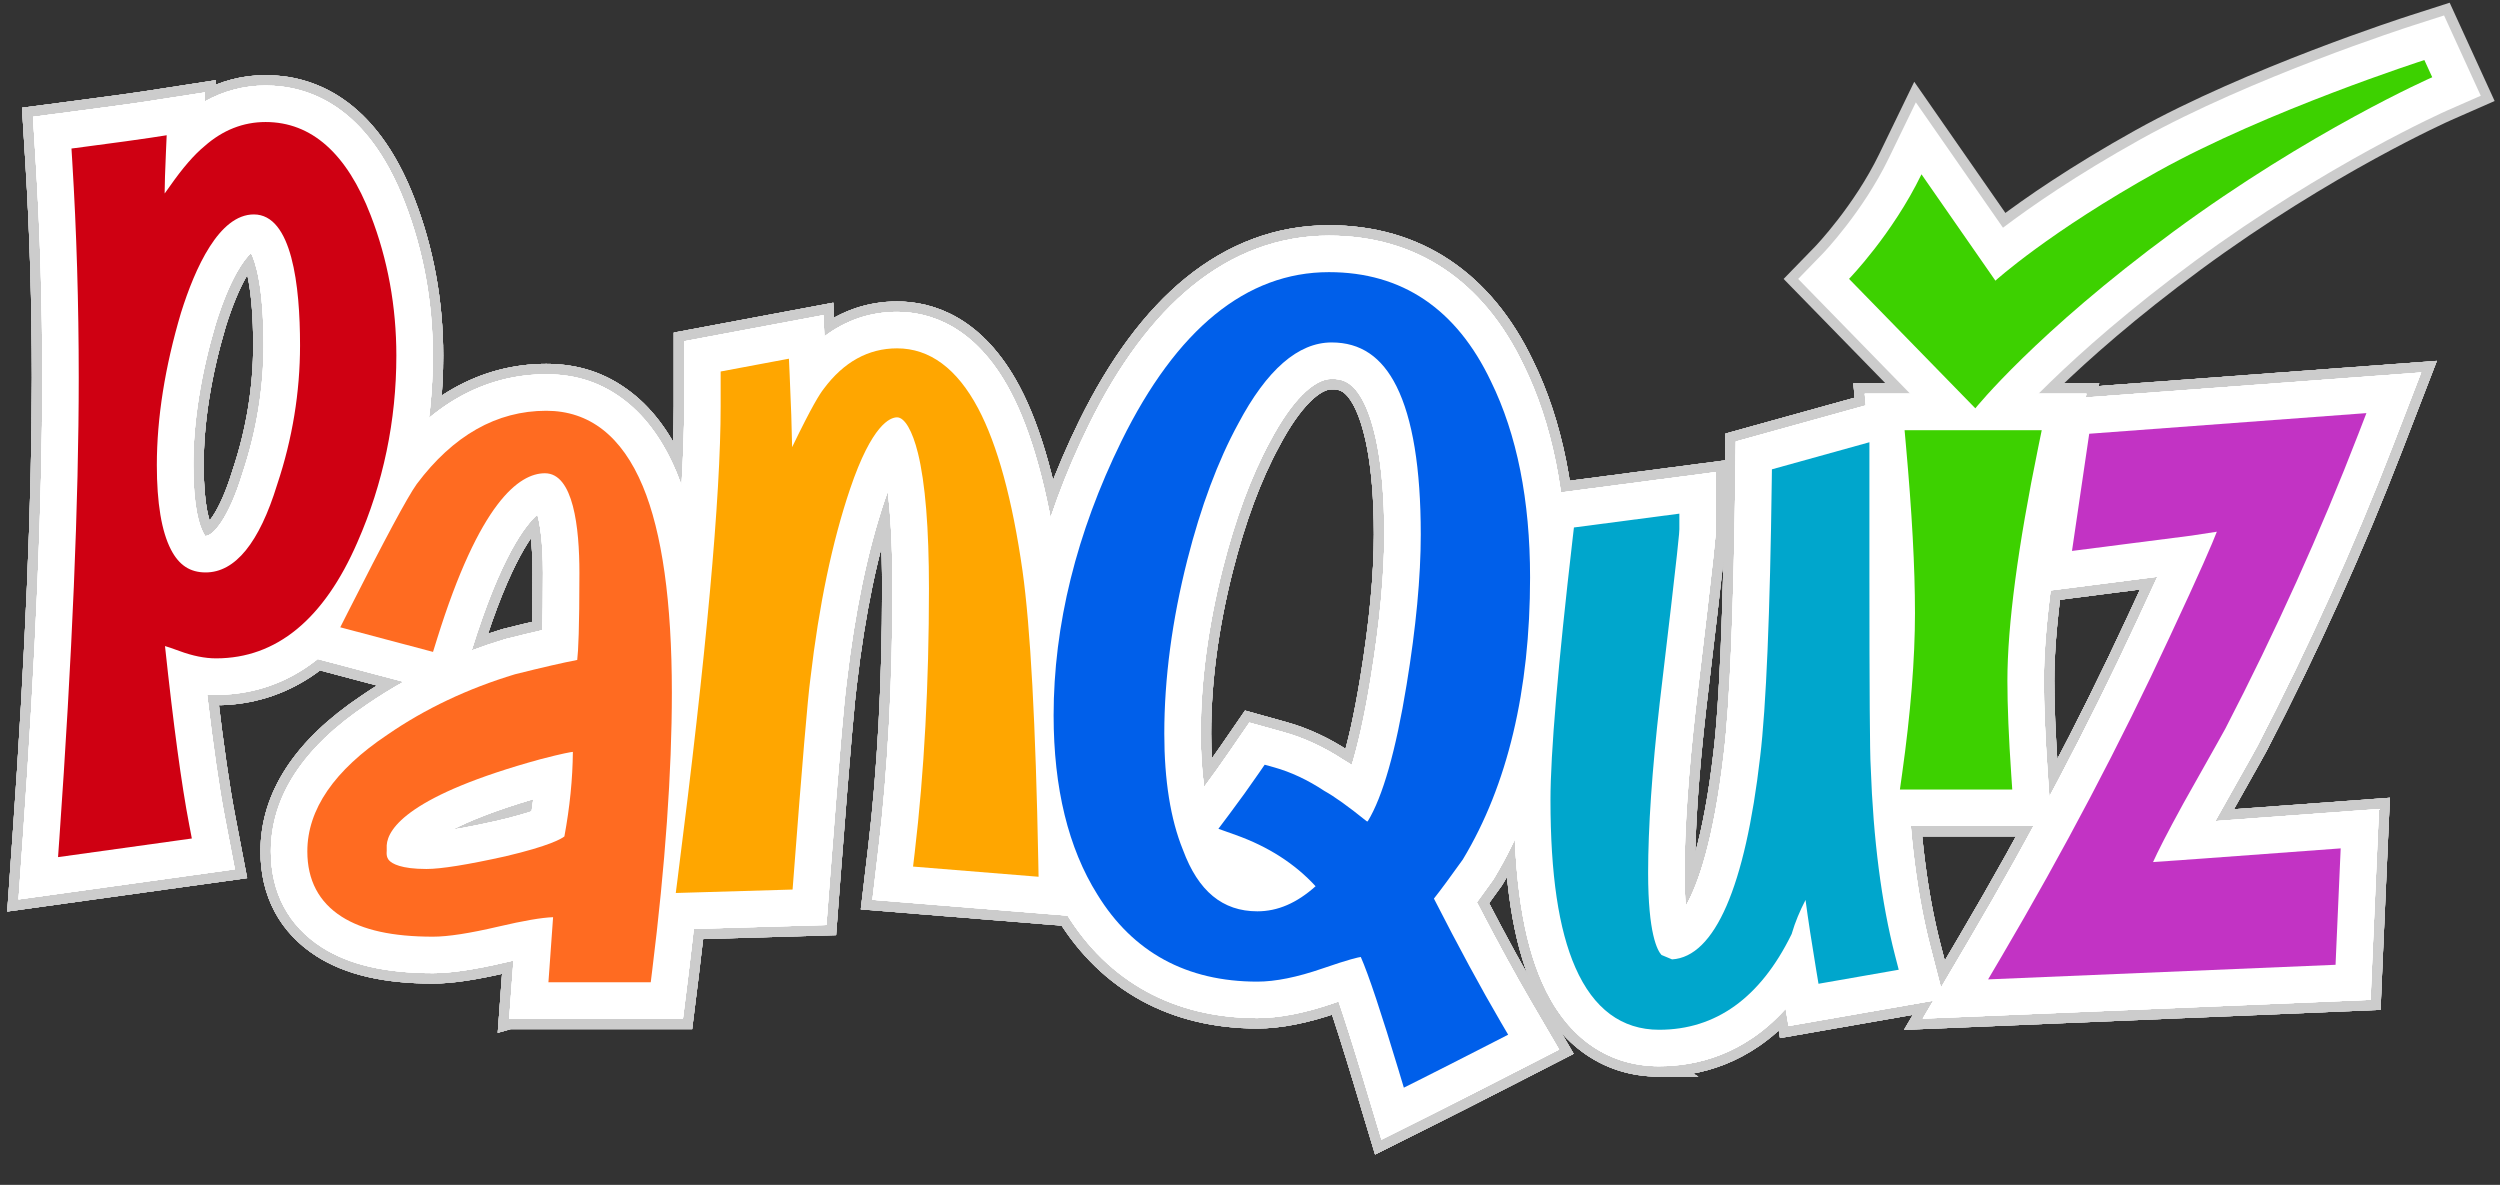 <?xml version="1.0" encoding="UTF-8"?>
<svg id="Layer_1" data-name="Layer 1" xmlns="http://www.w3.org/2000/svg" viewBox="0 0 1920 910">
  <rect x="0" y="0" width="1920" height="910" fill="#333333" stroke="none"/>
  <defs>
    <style>
      .cls-1 {
        fill: #3dd100;
      }

      .cls-2 {
        fill: #fff;
      }

      .cls-3 {
        fill: #ffa600;
      }

      .cls-4 {
        fill: #00a6cc;
      }

      .cls-5 {
        fill: #ff6b21;
      }

      .cls-6 {
        fill: #cf0012;
      }

      .cls-7 {
        fill: #005fea;
      }

      .cls-8 {
        fill: none;
        stroke: #ccc;
        stroke-miterlimit: 10;
        stroke-width: 16px;
      }

      .cls-9 {
        fill: #c233c4;
      }
    </style>
  </defs>
  <g>
    <g>
      <g>
        <g>
          <path class="cls-8" d="M17.57,643.38c9.89-140.41,14.9-259.25,14.9-353.22,0-56.19-1.66-111.57-4.93-164.59l-2.21-35.85,35.61-4.68c25.48-3.35,41.87-5.6,50.11-6.87l46.4-7.19-.31,7.03c14.46-8.09,30.32-12.29,46.78-12.29,33.03,0,78.39,15.55,106.91,89.65,14.3,36.92,21.56,76.57,21.56,117.8,0,53.76-10.84,105.7-32.22,154.39-38.03,87.65-93.99,106.05-134.24,106.05-2.26,0-4.55-.09-6.87-.27,4.76,40.18,9.34,71.87,13.68,94.5l7.62,39.78-166.14,23.14,3.34-47.38Zm140.37-231.75c5.44,0,17.43-12.73,28.19-47.78l.28-.88c10.63-31.89,16.02-64.79,16.02-97.8,0-45.9-6.31-64.3-9.63-70.81-5.39,4.7-16.15,19.38-27.04,54.05-11.49,38.79-17.32,75.37-17.32,108.74s4.83,46.5,7.71,52.08c.63,1.22,1.14,1.97,1.46,2.4,.1,0,.2,0,.33,0Z"/>
          <path class="cls-8" d="M17.57,643.38c9.89-140.41,14.9-259.25,14.9-353.22,0-56.19-1.66-111.57-4.93-164.59l-2.21-35.85,35.61-4.68c25.48-3.35,41.87-5.6,50.11-6.87l46.4-7.19-.31,7.03c14.46-8.09,30.32-12.29,46.78-12.29,33.03,0,78.39,15.55,106.91,89.65,14.3,36.92,21.56,76.57,21.56,117.8,0,53.76-10.84,105.7-32.22,154.39-38.03,87.65-93.99,106.05-134.24,106.05-2.26,0-4.55-.09-6.87-.27,4.76,40.18,9.34,71.87,13.68,94.5l7.62,39.78-166.14,23.14,3.34-47.38Zm140.37-231.75c5.44,0,17.43-12.73,28.19-47.78l.28-.88c10.63-31.89,16.02-64.79,16.02-97.8,0-45.9-6.31-64.3-9.63-70.81-5.39,4.7-16.15,19.38-27.04,54.05-11.49,38.79-17.32,75.37-17.32,108.74s4.83,46.5,7.71,52.08c.63,1.22,1.14,1.97,1.46,2.4,.1,0,.2,0,.33,0Z"/>
        </g>
        <g>
          <path class="cls-8" d="M391.07,782.36s3.19-43.58,3.27-44.67c-1.61,.36-3.3,.75-5.06,1.16-24.81,5.81-42.84,8.51-56.77,8.51-36.51,0-64.39-6.48-85.23-19.81-25.67-16.42-39.24-41.89-39.24-73.67,0-42.11,24.85-80.07,73.86-112.83,9-6.2,18.36-12.01,28.07-17.43l-89.25-23.68,21.46-42.4c38.39-75.86,49.56-94.34,55.01-101.97l.54-.73c16.25-21.66,34.61-38.37,54.55-49.64,20.82-11.77,43.43-17.74,67.22-17.74s43.33,6.89,60.74,20.49c16.19,12.65,29.4,31.04,39.27,54.67,16.24,38.89,24.47,95.85,24.47,169.29,0,61.97-5.14,134.87-15.29,216.69l-4.19,33.75h-133.41Zm18.47-168.6c-29.83,8.8-49.39,16.88-62.14,23.43,8.26-1.35,19.43-3.48,34.5-6.83,12.54-2.96,20.92-5.42,26.38-7.25,.46-3.14,.88-6.26,1.26-9.36Zm3.18-218.54c-9.14,7.91-28.02,32-50.46,104.15l-.06,.19c8.22-3.07,16.61-5.9,25.16-8.48l.93-.28,.91-.23c10.35-2.59,19.43-4.78,27.32-6.6,.26-9.66,.46-23.69,.46-44.03,0-23.93-2.28-37.48-4.26-44.72Z"/>
          <path class="cls-8" d="M391.07,782.36s3.19-43.58,3.27-44.67c-1.61,.36-3.3,.75-5.06,1.16-24.81,5.81-42.84,8.51-56.77,8.51-36.51,0-64.39-6.48-85.23-19.81-25.67-16.42-39.24-41.89-39.24-73.67,0-42.11,24.85-80.07,73.86-112.83,9-6.2,18.36-12.01,28.07-17.43l-89.25-23.68,21.46-42.4c38.39-75.86,49.56-94.34,55.01-101.97l.54-.73c16.25-21.66,34.61-38.37,54.55-49.64,20.82-11.77,43.43-17.74,67.22-17.74s43.33,6.89,60.74,20.49c16.19,12.65,29.4,31.04,39.27,54.67,16.24,38.89,24.47,95.85,24.47,169.29,0,61.97-5.14,134.87-15.29,216.69l-4.19,33.75h-133.41Zm18.47-168.6c-29.83,8.8-49.39,16.88-62.14,23.43,8.26-1.35,19.43-3.48,34.5-6.83,12.54-2.96,20.92-5.42,26.38-7.25,.46-3.14,.88-6.26,1.26-9.36Zm3.18-218.54c-9.14,7.91-28.02,32-50.46,104.15l-.06,.19c8.22-3.07,16.61-5.9,25.16-8.48l.93-.28,.91-.23c10.35-2.59,19.43-4.78,27.32-6.6,.26-9.66,.46-23.69,.46-44.03,0-23.93-2.28-37.48-4.26-44.72Z"/>
        </g>
        <g>
          <path class="cls-8" d="M492.78,670.06c21.69-169.53,32.68-289.99,32.68-358.03v-49.94l106.94-20.05,.74,16.36c16.4-12.42,35.28-18.86,55.79-18.86,24.92,0,60.25,10.57,86.98,60.93,16.36,30.82,28.84,75.94,37.11,134.11,6.19,44.05,10.35,120.28,12.37,226.63l.81,42.53-156.19-12.66,4.69-39.66c7.12-60.25,10.73-127.35,10.73-199.44,0-34.03-1.6-57.86-3.65-74.42-.78,2.12-1.57,4.38-2.39,6.79-13.08,38.62-22.91,85.74-29.21,140.06l-.1,.76c-1.31,9.65-4.59,43.62-12.76,150.69l-2.63,34.53-147.63,4.34,5.72-44.68Z"/>
          <path class="cls-8" d="M492.78,670.06c21.69-169.53,32.68-289.99,32.68-358.03v-49.94l106.94-20.05,.74,16.36c16.4-12.42,35.28-18.86,55.79-18.86,24.92,0,60.25,10.57,86.98,60.93,16.36,30.82,28.84,75.94,37.11,134.11,6.19,44.05,10.35,120.28,12.37,226.63l.81,42.53-156.19-12.66,4.69-39.66c7.12-60.25,10.73-127.35,10.73-199.44,0-34.03-1.6-57.86-3.65-74.42-.78,2.12-1.57,4.38-2.39,6.79-13.08,38.62-22.91,85.74-29.21,140.06l-.1,.76c-1.31,9.65-4.59,43.62-12.76,150.69l-2.63,34.53-147.63,4.34,5.72-44.68Z"/>
        </g>
        <g>
          <path class="cls-8" d="M1047.78,831.47c-8.79-29.14-15.14-48.92-19.74-62.35-1.06,.36-2.17,.74-3.33,1.14-22.26,7.7-42.14,11.61-59.05,11.61-63.75,0-114.47-27.73-146.69-80.2-25.06-40.01-37.77-91.24-37.77-152.25,0-73.58,18.48-148.58,54.92-222.9,22.9-46.55,49.57-82.41,79.28-106.62,31.69-25.81,67.1-38.9,105.25-38.9,66.85,0,118.59,34.49,149.64,99.74,21.78,44.45,32.82,99.19,32.82,162.7,0,92.01-18.68,169.67-55.51,230.81l-.78,1.29-.89,1.24c-4.28,6-8.19,11.4-11.71,16.17,15.49,29.87,29.79,56.04,42.62,77.96l20.55,35.13-36.22,18.57c-25.91,13.28-45.87,23.43-59.32,30.16l-40.89,20.46-13.2-43.78Zm-25.13-540.49c-13.86,0-30.98,17.32-46.96,47.5l-.2,.38c-14.43,26.46-26.7,59.44-36.5,98.05-11.16,44.02-16.82,86.58-16.82,126.5,0,14.92,.88,28.6,2.63,40.97,6.49-8.75,12.92-17.74,19.15-26.8l15.58-22.63,26.46,7.38c15.43,4.3,30.79,11.42,45.67,21.16,2.06,1.17,4.23,2.48,6.52,3.96,4.51-14.85,9.56-36.05,14.46-66.2,6.97-42.47,10.5-79.73,10.5-110.8,0-57.76-8.53-86.95-15.68-101.26-8.41-16.81-17.21-18.22-24.81-18.22Z"/>
          <path class="cls-8" d="M1047.78,831.47c-8.79-29.14-15.14-48.92-19.74-62.35-1.06,.36-2.17,.74-3.33,1.14-22.26,7.7-42.14,11.61-59.05,11.61-63.75,0-114.47-27.73-146.69-80.2-25.06-40.01-37.77-91.24-37.77-152.25,0-73.58,18.48-148.58,54.92-222.9,22.9-46.55,49.57-82.41,79.28-106.62,31.69-25.81,67.1-38.9,105.25-38.9,66.85,0,118.59,34.49,149.64,99.74,21.78,44.45,32.82,99.19,32.82,162.7,0,92.01-18.68,169.67-55.51,230.81l-.78,1.29-.89,1.24c-4.28,6-8.19,11.4-11.71,16.17,15.49,29.87,29.79,56.04,42.62,77.96l20.55,35.13-36.22,18.57c-25.91,13.28-45.87,23.43-59.32,30.16l-40.89,20.46-13.2-43.78Zm-25.13-540.49c-13.86,0-30.98,17.32-46.96,47.5l-.2,.38c-14.43,26.46-26.7,59.44-36.5,98.05-11.16,44.02-16.82,86.58-16.82,126.5,0,14.92,.88,28.6,2.63,40.97,6.49-8.75,12.92-17.74,19.15-26.8l15.58-22.63,26.46,7.38c15.43,4.3,30.79,11.42,45.67,21.16,2.06,1.17,4.23,2.48,6.52,3.96,4.51-14.85,9.56-36.05,14.46-66.2,6.97-42.47,10.5-79.73,10.5-110.8,0-57.76-8.53-86.95-15.68-101.26-8.41-16.81-17.21-18.22-24.81-18.22Z"/>
        </g>
        <g>
          <path class="cls-8" d="M1274.25,818.85c-20.45,0-38.76-5.89-54.42-17.51-14.68-10.89-26.64-26.7-35.56-46.98-14.47-32.9-21.5-78.68-21.5-139.97,0-36.72,5.81-105.49,17.25-204.38l3.45-29.83,134.26-17.61v43.87c0,3.88,0,8.28-15.26,136.44-5.8,50.92-8.74,93.82-8.74,127.5,0,10.59,.39,18.92,.94,25.44,9.38-16.23,21.54-50.46,29.3-117.82l.02-.15c4.47-37.12,7.41-107.75,8.73-209.9l.38-28.86,130.59-36.28v138.62c0,114.68,.57,140.31,.91,145.38l.05,.99v.24c1.9,53.63,7.89,100.29,17.81,138.7l10.42,40.35-119.27,20.87-2.21-13.26c-31.85,35.45-68.71,44.14-97.17,44.14Z"/>
          <path class="cls-8" d="M1274.25,818.85c-20.45,0-38.76-5.89-54.42-17.51-14.68-10.89-26.64-26.7-35.56-46.98-14.47-32.9-21.5-78.68-21.5-139.97,0-36.72,5.81-105.49,17.25-204.38l3.45-29.83,134.26-17.61v43.87c0,3.88,0,8.28-15.26,136.44-5.8,50.92-8.74,93.82-8.74,127.5,0,10.59,.39,18.92,.94,25.44,9.38-16.23,21.54-50.46,29.3-117.82l.02-.15c4.47-37.12,7.41-107.75,8.73-209.9l.38-28.86,130.59-36.28v138.62c0,114.68,.57,140.31,.91,145.38l.05,.99v.24c1.9,53.63,7.89,100.29,17.81,138.7l10.42,40.35-119.27,20.87-2.21-13.26c-31.85,35.45-68.71,44.14-97.17,44.14Z"/>
        </g>
        <g>
          <path class="cls-8" d="M1426.93,634.33l6.17-43.85c6.38-45.39,9.62-85.64,9.62-119.61s-2.3-75.83-6.84-126.54l-3.75-41.93h170.26l-9.49,46.23c-15.4,75.07-23.21,133.69-23.21,174.22,0,18.41,.98,42.08,2.91,70.36l2.8,41.11h-148.47Z"/>
          <path class="cls-8" d="M1426.93,634.33l6.17-43.85c6.38-45.39,9.62-85.64,9.62-119.61s-2.3-75.83-6.84-126.54l-3.75-41.93h170.26l-9.49,46.23c-15.4,75.07-23.21,133.69-23.21,174.22,0,18.41,.98,42.08,2.91,70.36l2.8,41.11h-148.47Z"/>
        </g>
        <g>
          <path class="cls-8" d="M1512.54,721.34c47.8-81.21,90.94-163.17,128.22-243.6l.05-.1c6.41-13.69,11.71-25.14,16.08-34.71l-98.66,12.65,21.87-148.72,279.38-20.8-21.92,56.77c-29.71,76.95-64.6,154.26-103.7,229.78-.73,1.4-1.65,3.19-32.52,57.97l125.71-9.26-1.94,43.29c-1.34,29.96-2.34,52.6-3,67.91l-1.51,35.33-343.94,14.45,35.88-60.95Z"/>
          <path class="cls-8" d="M1512.54,721.34c47.8-81.21,90.94-163.17,128.22-243.6l.05-.1c6.41-13.69,11.71-25.14,16.08-34.71l-98.66,12.65,21.87-148.72,279.38-20.8-21.92,56.77c-29.71,76.95-64.6,154.26-103.7,229.78-.73,1.4-1.65,3.19-32.52,57.97l125.71-9.26-1.94,43.29c-1.34,29.96-2.34,52.6-3,67.91l-1.51,35.33-343.94,14.45,35.88-60.95Z"/>
        </g>
      </g>
      <g>
        <g>
          <path class="cls-8" d="M17.57,643.38c9.89-140.41,14.9-259.25,14.9-353.22,0-56.19-1.66-111.57-4.93-164.59l-2.21-35.85,35.61-4.68c25.48-3.35,41.87-5.6,50.11-6.87l46.4-7.19-.31,7.03c14.46-8.09,30.32-12.29,46.78-12.29,33.03,0,78.39,15.55,106.91,89.65,14.3,36.92,21.56,76.57,21.56,117.8,0,53.76-10.84,105.7-32.22,154.39-38.03,87.65-93.99,106.05-134.24,106.05-2.26,0-4.55-.09-6.87-.27,4.76,40.18,9.34,71.87,13.68,94.5l7.62,39.78-166.14,23.14,3.34-47.38Zm140.37-231.75c5.44,0,17.43-12.73,28.19-47.78l.28-.88c10.63-31.89,16.02-64.79,16.02-97.8,0-45.9-6.31-64.3-9.63-70.81-5.39,4.7-16.15,19.38-27.04,54.05-11.49,38.79-17.32,75.37-17.32,108.74s4.83,46.5,7.71,52.08c.63,1.22,1.14,1.97,1.46,2.4,.1,0,.2,0,.33,0Z"/>
          <path class="cls-8" d="M17.57,643.38c9.89-140.41,14.9-259.25,14.9-353.22,0-56.19-1.66-111.57-4.93-164.59l-2.21-35.85,35.61-4.68c25.48-3.35,41.87-5.6,50.11-6.87l46.4-7.19-.31,7.03c14.46-8.09,30.32-12.29,46.78-12.29,33.03,0,78.39,15.55,106.91,89.65,14.3,36.92,21.56,76.57,21.56,117.8,0,53.76-10.84,105.7-32.22,154.39-38.03,87.65-93.99,106.05-134.24,106.05-2.26,0-4.55-.09-6.87-.27,4.76,40.18,9.34,71.87,13.68,94.5l7.62,39.78-166.14,23.14,3.34-47.38Zm140.37-231.75c5.44,0,17.43-12.73,28.19-47.78l.28-.88c10.63-31.89,16.02-64.79,16.02-97.8,0-45.9-6.31-64.3-9.63-70.81-5.39,4.7-16.15,19.38-27.04,54.05-11.49,38.79-17.32,75.37-17.32,108.74s4.83,46.5,7.71,52.08c.63,1.22,1.14,1.97,1.46,2.4,.1,0,.2,0,.33,0Z"/>
        </g>
        <g>
          <path class="cls-8" d="M391.07,782.36s3.19-43.58,3.27-44.67c-1.61,.36-3.3,.75-5.06,1.16-24.81,5.81-42.84,8.51-56.77,8.51-36.51,0-64.39-6.48-85.23-19.81-25.67-16.42-39.24-41.89-39.24-73.67,0-42.11,24.85-80.07,73.86-112.83,9-6.2,18.36-12.01,28.07-17.43l-89.25-23.68,21.46-42.4c38.39-75.86,49.56-94.34,55.01-101.97l.54-.73c16.25-21.66,34.61-38.37,54.55-49.64,20.82-11.77,43.43-17.74,67.22-17.74s43.33,6.89,60.74,20.49c16.19,12.65,29.4,31.04,39.27,54.67,16.24,38.89,24.47,95.85,24.47,169.29,0,61.97-5.14,134.87-15.29,216.69l-4.19,33.75h-133.41Zm18.47-168.6c-29.83,8.8-49.39,16.88-62.14,23.43,8.26-1.35,19.43-3.48,34.5-6.83,12.54-2.96,20.92-5.42,26.38-7.25,.46-3.14,.88-6.26,1.26-9.36Zm3.18-218.54c-9.14,7.91-28.02,32-50.46,104.15l-.06,.19c8.22-3.07,16.61-5.9,25.16-8.48l.93-.28,.91-.23c10.35-2.59,19.43-4.78,27.32-6.6,.26-9.66,.46-23.69,.46-44.03,0-23.93-2.28-37.48-4.26-44.72Z"/>
          <path class="cls-8" d="M391.07,782.36s3.19-43.58,3.27-44.67c-1.61,.36-3.3,.75-5.06,1.16-24.81,5.81-42.84,8.51-56.77,8.51-36.51,0-64.39-6.48-85.23-19.81-25.67-16.42-39.24-41.89-39.24-73.67,0-42.11,24.85-80.07,73.86-112.83,9-6.2,18.36-12.01,28.07-17.43l-89.25-23.68,21.46-42.4c38.39-75.86,49.56-94.34,55.01-101.97l.54-.73c16.25-21.66,34.61-38.37,54.55-49.64,20.82-11.77,43.43-17.74,67.22-17.74s43.33,6.89,60.74,20.49c16.19,12.65,29.4,31.04,39.27,54.67,16.24,38.89,24.47,95.85,24.47,169.29,0,61.97-5.14,134.87-15.29,216.69l-4.19,33.75h-133.41Zm18.47-168.6c-29.83,8.8-49.39,16.88-62.14,23.43,8.26-1.35,19.43-3.48,34.5-6.83,12.54-2.96,20.92-5.42,26.38-7.25,.46-3.14,.88-6.26,1.26-9.36Zm3.18-218.54c-9.14,7.91-28.02,32-50.46,104.15l-.06,.19c8.22-3.07,16.61-5.9,25.16-8.48l.93-.28,.91-.23c10.35-2.59,19.43-4.78,27.32-6.6,.26-9.66,.46-23.69,.46-44.03,0-23.93-2.28-37.48-4.26-44.72Z"/>
        </g>
        <g>
          <path class="cls-8" d="M492.78,670.06c21.69-169.53,32.68-289.99,32.68-358.03v-49.94l106.94-20.05,.74,16.36c16.4-12.42,35.28-18.86,55.79-18.86,24.92,0,60.25,10.57,86.98,60.93,16.36,30.82,28.84,75.94,37.11,134.11,6.19,44.05,10.35,120.28,12.37,226.63l.81,42.53-156.19-12.66,4.69-39.66c7.12-60.25,10.73-127.35,10.73-199.44,0-34.03-1.6-57.86-3.65-74.42-.78,2.12-1.57,4.38-2.39,6.79-13.08,38.62-22.91,85.74-29.21,140.06l-.1,.76c-1.31,9.65-4.59,43.62-12.76,150.69l-2.63,34.53-147.63,4.34,5.72-44.68Z"/>
          <path class="cls-8" d="M492.78,670.06c21.69-169.53,32.68-289.99,32.68-358.03v-49.94l106.94-20.05,.74,16.36c16.4-12.42,35.28-18.86,55.79-18.86,24.92,0,60.25,10.57,86.98,60.93,16.36,30.82,28.84,75.94,37.11,134.11,6.19,44.05,10.35,120.28,12.37,226.63l.81,42.53-156.19-12.66,4.69-39.66c7.12-60.25,10.73-127.35,10.73-199.44,0-34.03-1.6-57.86-3.65-74.42-.78,2.12-1.57,4.38-2.39,6.79-13.08,38.62-22.91,85.74-29.21,140.06l-.1,.76c-1.31,9.65-4.59,43.62-12.76,150.69l-2.63,34.53-147.63,4.34,5.72-44.68Z"/>
        </g>
        <g>
          <path class="cls-8" d="M1047.78,831.47c-8.79-29.14-15.14-48.92-19.74-62.35-1.06,.36-2.17,.74-3.33,1.14-22.26,7.7-42.14,11.61-59.05,11.61-63.75,0-114.47-27.73-146.69-80.2-25.06-40.01-37.77-91.24-37.77-152.25,0-73.58,18.48-148.58,54.92-222.9,22.9-46.55,49.57-82.41,79.28-106.62,31.69-25.81,67.1-38.9,105.25-38.9,66.85,0,118.59,34.49,149.64,99.74,21.78,44.45,32.82,99.19,32.82,162.7,0,92.01-18.68,169.67-55.51,230.81l-.78,1.29-.89,1.24c-4.28,6-8.19,11.4-11.71,16.17,15.49,29.87,29.79,56.04,42.62,77.96l20.55,35.13-36.22,18.57c-25.91,13.28-45.87,23.43-59.32,30.16l-40.89,20.46-13.2-43.78Zm-25.13-540.49c-13.86,0-30.98,17.32-46.96,47.5l-.2,.38c-14.43,26.46-26.7,59.44-36.5,98.05-11.16,44.02-16.82,86.58-16.82,126.5,0,14.92,.88,28.6,2.63,40.97,6.49-8.75,12.92-17.74,19.15-26.8l15.58-22.63,26.46,7.38c15.43,4.3,30.79,11.42,45.67,21.16,2.06,1.17,4.23,2.48,6.52,3.96,4.51-14.85,9.56-36.05,14.46-66.2,6.97-42.47,10.5-79.73,10.5-110.8,0-57.76-8.53-86.95-15.68-101.26-8.41-16.81-17.21-18.22-24.81-18.22Z"/>
          <path class="cls-8" d="M1047.78,831.47c-8.79-29.14-15.14-48.92-19.74-62.35-1.06,.36-2.17,.74-3.33,1.14-22.26,7.7-42.14,11.61-59.05,11.61-63.75,0-114.47-27.73-146.69-80.2-25.06-40.01-37.77-91.24-37.77-152.25,0-73.58,18.48-148.58,54.92-222.9,22.9-46.55,49.57-82.41,79.28-106.62,31.69-25.81,67.1-38.9,105.25-38.9,66.85,0,118.59,34.49,149.64,99.74,21.78,44.45,32.82,99.19,32.82,162.7,0,92.01-18.68,169.67-55.51,230.81l-.78,1.29-.89,1.24c-4.28,6-8.19,11.4-11.71,16.17,15.49,29.87,29.79,56.04,42.62,77.96l20.55,35.13-36.22,18.57c-25.91,13.28-45.87,23.43-59.32,30.16l-40.89,20.46-13.2-43.78Zm-25.13-540.49c-13.86,0-30.98,17.32-46.96,47.5l-.2,.38c-14.43,26.46-26.7,59.44-36.5,98.05-11.16,44.02-16.82,86.58-16.82,126.5,0,14.92,.88,28.6,2.63,40.97,6.49-8.75,12.92-17.74,19.15-26.8l15.58-22.63,26.46,7.38c15.43,4.3,30.79,11.42,45.67,21.16,2.06,1.17,4.23,2.48,6.52,3.96,4.51-14.85,9.56-36.05,14.46-66.2,6.97-42.47,10.5-79.73,10.5-110.8,0-57.76-8.53-86.95-15.68-101.26-8.41-16.81-17.21-18.22-24.81-18.22Z"/>
        </g>
        <g>
          <path class="cls-8" d="M1274.25,818.85c-20.45,0-38.76-5.89-54.42-17.51-14.68-10.89-26.64-26.7-35.56-46.98-14.47-32.9-21.5-78.68-21.5-139.97,0-36.72,5.81-105.49,17.25-204.38l3.45-29.83,134.26-17.61v43.87c0,3.88,0,8.28-15.26,136.44-5.8,50.92-8.74,93.82-8.74,127.5,0,10.59,.39,18.92,.94,25.44,9.38-16.23,21.54-50.46,29.3-117.82l.02-.15c4.47-37.12,7.41-107.75,8.73-209.9l.38-28.86,130.59-36.28v138.62c0,114.68,.57,140.31,.91,145.38l.05,.99v.24c1.9,53.63,7.89,100.29,17.81,138.7l10.42,40.35-119.27,20.87-2.21-13.26c-31.85,35.45-68.71,44.14-97.17,44.14Z"/>
          <path class="cls-8" d="M1274.25,818.85c-20.45,0-38.76-5.89-54.42-17.51-14.68-10.89-26.64-26.7-35.56-46.98-14.47-32.9-21.5-78.68-21.5-139.97,0-36.72,5.81-105.49,17.25-204.38l3.45-29.83,134.26-17.61v43.87c0,3.88,0,8.28-15.26,136.44-5.8,50.92-8.74,93.82-8.74,127.5,0,10.59,.39,18.92,.94,25.44,9.38-16.23,21.54-50.46,29.3-117.82l.02-.15c4.47-37.12,7.41-107.75,8.73-209.9l.38-28.86,130.59-36.28v138.62c0,114.68,.57,140.31,.91,145.38l.05,.99v.24c1.9,53.63,7.89,100.29,17.81,138.7l10.42,40.35-119.27,20.87-2.21-13.26c-31.85,35.45-68.71,44.14-97.17,44.14Z"/>
        </g>
        <g>
          <path class="cls-8" d="M1426.93,634.33l6.17-43.85c6.38-45.39,9.62-85.64,9.62-119.61s-2.3-75.83-6.84-126.54l-3.75-41.93h170.26l-9.49,46.23c-15.4,75.07-23.21,133.69-23.21,174.22,0,18.41,.98,42.08,2.91,70.36l2.8,41.11h-148.47Z"/>
          <path class="cls-8" d="M1426.93,634.33l6.17-43.85c6.38-45.39,9.62-85.64,9.62-119.61s-2.3-75.83-6.84-126.54l-3.75-41.93h170.26l-9.49,46.23c-15.4,75.07-23.21,133.69-23.21,174.22,0,18.41,.98,42.08,2.91,70.36l2.8,41.11h-148.47Z"/>
        </g>
        <g>
          <path class="cls-8" d="M1512.54,721.34c47.8-81.21,90.94-163.17,128.22-243.6l.05-.1c6.41-13.69,11.71-25.14,16.08-34.71l-98.66,12.65,21.87-148.72,279.38-20.8-21.92,56.77c-29.71,76.95-64.6,154.26-103.7,229.78-.73,1.4-1.65,3.19-32.52,57.97l125.71-9.26-1.94,43.29c-1.34,29.96-2.34,52.6-3,67.91l-1.51,35.33-343.94,14.45,35.88-60.95Z"/>
          <path class="cls-8" d="M1512.54,721.34c47.8-81.21,90.94-163.17,128.22-243.6l.05-.1c6.41-13.69,11.71-25.14,16.08-34.71l-98.66,12.65,21.87-148.72,279.38-20.8-21.92,56.77c-29.71,76.95-64.6,154.26-103.7,229.78-.73,1.4-1.65,3.19-32.52,57.97l125.71-9.26-1.94,43.29c-1.34,29.96-2.34,52.6-3,67.91l-1.51,35.33-343.94,14.45,35.88-60.95Z"/>
        </g>
      </g>
      <g>
        <g>
          <path class="cls-8" d="M17.57,643.38c9.89-140.41,14.9-259.25,14.9-353.22,0-56.19-1.66-111.57-4.93-164.59l-2.21-35.85,35.61-4.68c25.48-3.35,41.87-5.6,50.11-6.87l46.4-7.19-.31,7.03c14.46-8.09,30.32-12.29,46.78-12.29,33.03,0,78.39,15.55,106.91,89.65,14.3,36.92,21.56,76.57,21.56,117.8,0,53.76-10.84,105.7-32.22,154.39-38.03,87.65-93.99,106.05-134.24,106.05-2.26,0-4.55-.09-6.87-.27,4.76,40.18,9.34,71.87,13.68,94.5l7.62,39.78-166.14,23.14,3.34-47.38Zm140.37-231.75c5.44,0,17.43-12.73,28.19-47.78l.28-.88c10.63-31.89,16.02-64.79,16.02-97.8,0-45.9-6.31-64.3-9.63-70.81-5.39,4.7-16.15,19.38-27.04,54.05-11.49,38.79-17.32,75.37-17.32,108.74s4.83,46.5,7.71,52.08c.63,1.22,1.14,1.97,1.46,2.4,.1,0,.2,0,.33,0Z"/>
          <path class="cls-8" d="M17.57,643.38c9.89-140.41,14.9-259.25,14.9-353.22,0-56.19-1.66-111.57-4.93-164.59l-2.21-35.85,35.61-4.68c25.48-3.35,41.87-5.6,50.11-6.87l46.4-7.19-.31,7.03c14.46-8.09,30.32-12.29,46.78-12.29,33.03,0,78.39,15.55,106.91,89.65,14.3,36.92,21.56,76.57,21.56,117.8,0,53.76-10.84,105.7-32.22,154.39-38.03,87.65-93.99,106.05-134.24,106.05-2.26,0-4.55-.09-6.87-.27,4.76,40.18,9.34,71.87,13.68,94.5l7.62,39.78-166.14,23.14,3.34-47.38Zm140.37-231.75c5.44,0,17.43-12.73,28.19-47.78l.28-.88c10.63-31.89,16.02-64.79,16.02-97.8,0-45.9-6.31-64.3-9.63-70.81-5.39,4.7-16.15,19.38-27.04,54.05-11.49,38.79-17.32,75.37-17.32,108.74s4.83,46.5,7.71,52.08c.63,1.22,1.14,1.97,1.46,2.4,.1,0,.2,0,.33,0Z"/>
        </g>
        <g>
          <path class="cls-8" d="M391.07,782.36s3.19-43.58,3.27-44.67c-1.61,.36-3.3,.75-5.06,1.16-24.81,5.81-42.84,8.51-56.77,8.51-36.51,0-64.39-6.48-85.23-19.81-25.67-16.42-39.24-41.89-39.24-73.67,0-42.11,24.85-80.07,73.86-112.83,9-6.2,18.36-12.01,28.07-17.43l-89.25-23.68,21.46-42.4c38.39-75.86,49.56-94.34,55.01-101.97l.54-.73c16.25-21.66,34.61-38.37,54.55-49.64,20.82-11.77,43.43-17.74,67.22-17.74s43.33,6.89,60.74,20.49c16.19,12.65,29.4,31.04,39.27,54.67,16.24,38.89,24.47,95.85,24.47,169.29,0,61.97-5.14,134.87-15.29,216.69l-4.19,33.75h-133.41Zm18.47-168.6c-29.83,8.8-49.39,16.88-62.14,23.43,8.26-1.35,19.43-3.48,34.5-6.83,12.54-2.96,20.92-5.42,26.38-7.25,.46-3.14,.88-6.26,1.26-9.36Zm3.18-218.54c-9.14,7.91-28.02,32-50.46,104.15l-.06,.19c8.22-3.07,16.61-5.9,25.16-8.48l.93-.28,.91-.23c10.35-2.59,19.43-4.78,27.32-6.6,.26-9.66,.46-23.69,.46-44.03,0-23.93-2.28-37.48-4.26-44.72Z"/>
          <path class="cls-8" d="M391.07,782.36s3.19-43.58,3.27-44.67c-1.61,.36-3.3,.75-5.06,1.16-24.81,5.81-42.84,8.51-56.77,8.51-36.51,0-64.39-6.48-85.23-19.81-25.67-16.42-39.24-41.89-39.24-73.67,0-42.11,24.85-80.07,73.86-112.83,9-6.2,18.36-12.01,28.07-17.43l-89.25-23.68,21.46-42.4c38.39-75.86,49.56-94.34,55.01-101.97l.54-.73c16.25-21.66,34.61-38.37,54.55-49.64,20.82-11.77,43.43-17.74,67.22-17.74s43.33,6.89,60.74,20.49c16.19,12.65,29.4,31.04,39.27,54.67,16.24,38.89,24.47,95.85,24.47,169.29,0,61.97-5.14,134.87-15.29,216.69l-4.19,33.75h-133.41Zm18.47-168.6c-29.83,8.8-49.39,16.88-62.14,23.43,8.26-1.35,19.43-3.48,34.5-6.83,12.54-2.96,20.92-5.42,26.38-7.25,.46-3.14,.88-6.26,1.26-9.36Zm3.18-218.54c-9.14,7.91-28.02,32-50.46,104.15l-.06,.19c8.22-3.07,16.61-5.9,25.16-8.48l.93-.28,.91-.23c10.35-2.59,19.43-4.78,27.32-6.6,.26-9.66,.46-23.69,.46-44.03,0-23.93-2.28-37.48-4.26-44.72Z"/>
        </g>
        <g>
          <path class="cls-8" d="M492.78,670.06c21.69-169.53,32.68-289.99,32.68-358.03v-49.94l106.94-20.05,.74,16.36c16.4-12.42,35.28-18.86,55.79-18.86,24.92,0,60.25,10.57,86.98,60.93,16.36,30.82,28.84,75.94,37.11,134.11,6.19,44.05,10.35,120.28,12.37,226.63l.81,42.53-156.19-12.66,4.69-39.66c7.12-60.25,10.73-127.35,10.73-199.44,0-34.03-1.6-57.86-3.65-74.42-.78,2.12-1.57,4.38-2.39,6.79-13.08,38.62-22.91,85.74-29.21,140.06l-.1,.76c-1.31,9.65-4.59,43.62-12.76,150.69l-2.63,34.53-147.63,4.34,5.72-44.68Z"/>
          <path class="cls-8" d="M492.78,670.06c21.69-169.53,32.68-289.99,32.68-358.03v-49.94l106.94-20.05,.74,16.36c16.4-12.42,35.28-18.86,55.79-18.86,24.92,0,60.25,10.57,86.98,60.93,16.36,30.82,28.84,75.94,37.11,134.11,6.19,44.05,10.35,120.28,12.37,226.63l.81,42.53-156.19-12.66,4.69-39.66c7.12-60.25,10.73-127.35,10.73-199.44,0-34.03-1.6-57.86-3.65-74.42-.78,2.12-1.57,4.38-2.39,6.79-13.08,38.62-22.91,85.74-29.21,140.06l-.1,.76c-1.31,9.65-4.59,43.62-12.76,150.69l-2.63,34.53-147.63,4.34,5.72-44.68Z"/>
        </g>
        <g>
          <path class="cls-8" d="M1047.78,831.47c-8.79-29.14-15.14-48.92-19.74-62.35-1.06,.36-2.17,.74-3.33,1.14-22.26,7.7-42.14,11.61-59.05,11.61-63.75,0-114.47-27.73-146.69-80.2-25.06-40.01-37.77-91.24-37.77-152.25,0-73.58,18.48-148.58,54.92-222.9,22.9-46.55,49.57-82.41,79.28-106.62,31.69-25.81,67.1-38.9,105.25-38.9,66.85,0,118.59,34.49,149.64,99.74,21.78,44.45,32.82,99.19,32.82,162.7,0,92.01-18.68,169.67-55.51,230.81l-.78,1.29-.89,1.24c-4.28,6-8.19,11.4-11.71,16.17,15.49,29.87,29.79,56.04,42.62,77.96l20.55,35.13-36.22,18.57c-25.91,13.28-45.87,23.43-59.32,30.16l-40.89,20.46-13.2-43.78Zm-25.13-540.49c-13.86,0-30.98,17.32-46.96,47.5l-.2,.38c-14.43,26.46-26.7,59.44-36.5,98.05-11.16,44.02-16.82,86.58-16.82,126.5,0,14.92,.88,28.6,2.63,40.97,6.49-8.75,12.92-17.74,19.15-26.8l15.58-22.63,26.46,7.38c15.43,4.3,30.79,11.42,45.67,21.16,2.06,1.17,4.23,2.48,6.52,3.96,4.51-14.85,9.56-36.05,14.46-66.2,6.97-42.47,10.5-79.73,10.5-110.8,0-57.76-8.53-86.95-15.68-101.26-8.41-16.81-17.21-18.22-24.81-18.22Z"/>
          <path class="cls-8" d="M1047.78,831.47c-8.79-29.14-15.14-48.92-19.74-62.35-1.06,.36-2.17,.74-3.33,1.14-22.26,7.7-42.14,11.61-59.05,11.61-63.75,0-114.47-27.73-146.69-80.2-25.06-40.01-37.77-91.24-37.77-152.25,0-73.58,18.48-148.58,54.92-222.9,22.9-46.55,49.57-82.41,79.28-106.62,31.69-25.81,67.1-38.9,105.25-38.9,66.85,0,118.59,34.49,149.64,99.74,21.78,44.45,32.82,99.19,32.82,162.7,0,92.01-18.68,169.67-55.51,230.81l-.78,1.29-.89,1.24c-4.28,6-8.19,11.4-11.71,16.17,15.49,29.87,29.79,56.04,42.62,77.96l20.55,35.13-36.22,18.57c-25.91,13.28-45.87,23.43-59.32,30.16l-40.89,20.46-13.2-43.78Zm-25.13-540.49c-13.86,0-30.98,17.32-46.96,47.5l-.2,.38c-14.43,26.46-26.7,59.44-36.5,98.05-11.16,44.02-16.82,86.58-16.82,126.5,0,14.92,.88,28.6,2.63,40.97,6.49-8.75,12.92-17.74,19.15-26.8l15.58-22.63,26.46,7.38c15.43,4.3,30.79,11.42,45.67,21.16,2.06,1.17,4.23,2.48,6.52,3.96,4.51-14.85,9.56-36.05,14.46-66.2,6.97-42.47,10.5-79.73,10.5-110.8,0-57.76-8.53-86.95-15.68-101.26-8.41-16.81-17.21-18.22-24.81-18.22Z"/>
        </g>
        <g>
          <path class="cls-8" d="M1274.25,818.85c-20.45,0-38.76-5.89-54.42-17.51-14.68-10.89-26.64-26.7-35.56-46.98-14.47-32.9-21.5-78.68-21.5-139.97,0-36.72,5.81-105.49,17.25-204.38l3.45-29.83,134.26-17.61v43.87c0,3.88,0,8.28-15.26,136.44-5.8,50.92-8.74,93.82-8.74,127.5,0,10.59,.39,18.92,.94,25.44,9.38-16.23,21.54-50.46,29.3-117.82l.02-.15c4.47-37.12,7.41-107.75,8.73-209.9l.38-28.86,130.59-36.28v138.62c0,114.68,.57,140.31,.91,145.38l.05,.99v.24c1.9,53.63,7.89,100.29,17.81,138.7l10.42,40.35-119.27,20.87-2.21-13.26c-31.85,35.45-68.71,44.14-97.17,44.14Z"/>
          <path class="cls-8" d="M1274.25,818.85c-20.45,0-38.76-5.89-54.42-17.51-14.68-10.89-26.64-26.7-35.56-46.98-14.47-32.9-21.5-78.68-21.5-139.97,0-36.72,5.81-105.49,17.25-204.38l3.45-29.83,134.26-17.61v43.87c0,3.88,0,8.28-15.26,136.44-5.8,50.92-8.74,93.82-8.74,127.5,0,10.59,.39,18.92,.94,25.44,9.38-16.23,21.54-50.46,29.3-117.82l.02-.15c4.47-37.12,7.41-107.75,8.73-209.9l.38-28.86,130.59-36.28v138.62c0,114.68,.57,140.31,.91,145.38l.05,.99v.24c1.9,53.63,7.89,100.29,17.81,138.7l10.42,40.35-119.27,20.87-2.21-13.26c-31.85,35.45-68.71,44.14-97.17,44.14Z"/>
        </g>
        <g>
          <path class="cls-8" d="M1426.93,634.33l6.17-43.85c6.38-45.39,9.62-85.64,9.62-119.61s-2.3-75.83-6.84-126.54l-3.75-41.93h170.26l-9.49,46.23c-15.4,75.07-23.21,133.69-23.21,174.22,0,18.41,.98,42.08,2.91,70.36l2.8,41.11h-148.47Z"/>
          <path class="cls-8" d="M1426.93,634.33l6.17-43.85c6.38-45.39,9.62-85.64,9.62-119.61s-2.3-75.83-6.84-126.54l-3.75-41.93h170.26l-9.49,46.23c-15.4,75.07-23.21,133.69-23.21,174.22,0,18.41,.98,42.08,2.91,70.36l2.8,41.11h-148.47Z"/>
        </g>
        <g>
          <path class="cls-8" d="M1512.54,721.34c47.8-81.21,90.94-163.17,128.22-243.6l.05-.1c6.41-13.69,11.71-25.14,16.08-34.71l-98.66,12.65,21.87-148.72,279.38-20.8-21.92,56.77c-29.71,76.95-64.6,154.26-103.7,229.78-.73,1.4-1.65,3.19-32.52,57.97l125.71-9.26-1.94,43.29c-1.34,29.96-2.34,52.6-3,67.91l-1.51,35.33-343.94,14.45,35.88-60.95Z"/>
          <path class="cls-8" d="M1512.54,721.34c47.8-81.21,90.94-163.17,128.22-243.6l.05-.1c6.41-13.69,11.71-25.14,16.08-34.71l-98.66,12.65,21.87-148.72,279.38-20.8-21.92,56.77c-29.71,76.95-64.6,154.26-103.7,229.78-.73,1.4-1.65,3.19-32.52,57.97l125.71-9.26-1.94,43.29c-1.34,29.96-2.34,52.6-3,67.91l-1.51,35.33-343.94,14.45,35.88-60.95Z"/>
        </g>
      </g>
    </g>
    <path class="cls-8" d="M1497.02,333.14l-116.03-118.93,19-19.55c.28-.29,30.6-31.9,50.51-72.99l20.87-43.07,66.92,96.29c21.24-16.07,56.28-40.42,105.51-67.82,85.31-47.48,204.53-85.98,209.56-87.6l23.67-7.6,28.2,61.66-26.03,11.43c-.9,.4-92.23,40.94-193.67,115.64-100.6,74.08-146.22,129.99-146.67,130.54l-19.8,24.52-22.04-22.53Z"/>
  </g>
  <g>
    <g>
      <g>
        <g>
          <path class="cls-2" d="M17.57,643.38c9.89-140.41,14.9-259.25,14.9-353.22,0-56.19-1.66-111.57-4.93-164.59l-2.21-35.85,35.61-4.68c25.48-3.35,41.87-5.6,50.11-6.87l46.4-7.19-.31,7.03c14.46-8.09,30.32-12.29,46.78-12.29,33.03,0,78.39,15.55,106.91,89.65,14.3,36.92,21.56,76.57,21.56,117.8,0,53.76-10.84,105.7-32.22,154.39-38.03,87.65-93.99,106.05-134.24,106.05-2.26,0-4.55-.09-6.87-.27,4.76,40.18,9.34,71.87,13.68,94.5l7.62,39.78-166.14,23.14,3.34-47.38Zm140.37-231.75c5.44,0,17.43-12.73,28.19-47.78l.28-.88c10.63-31.89,16.02-64.79,16.02-97.8,0-45.9-6.31-64.3-9.63-70.81-5.39,4.7-16.15,19.38-27.04,54.05-11.49,38.79-17.32,75.37-17.32,108.74s4.83,46.5,7.71,52.08c.63,1.22,1.14,1.97,1.46,2.4,.1,0,.2,0,.33,0Z"/>
          <path class="cls-2" d="M17.57,643.38c9.89-140.41,14.9-259.25,14.9-353.22,0-56.19-1.66-111.57-4.93-164.59l-2.21-35.85,35.61-4.68c25.48-3.35,41.87-5.6,50.11-6.87l46.4-7.19-.31,7.03c14.46-8.09,30.32-12.29,46.78-12.29,33.03,0,78.39,15.55,106.91,89.65,14.3,36.92,21.56,76.57,21.56,117.8,0,53.76-10.84,105.7-32.22,154.39-38.03,87.65-93.99,106.05-134.24,106.05-2.26,0-4.55-.09-6.87-.27,4.76,40.18,9.34,71.87,13.68,94.5l7.62,39.78-166.14,23.14,3.34-47.38Zm140.37-231.75c5.44,0,17.43-12.73,28.19-47.78l.28-.88c10.63-31.89,16.02-64.79,16.02-97.8,0-45.9-6.31-64.3-9.63-70.81-5.39,4.7-16.15,19.38-27.04,54.05-11.49,38.79-17.32,75.37-17.32,108.74s4.83,46.5,7.71,52.08c.63,1.22,1.14,1.97,1.46,2.4,.1,0,.2,0,.33,0Z"/>
        </g>
        <g>
          <path class="cls-2" d="M391.07,782.36s3.19-43.58,3.27-44.67c-1.61,.36-3.3,.75-5.06,1.16-24.81,5.81-42.84,8.51-56.77,8.51-36.51,0-64.39-6.48-85.23-19.81-25.67-16.42-39.24-41.89-39.24-73.67,0-42.11,24.85-80.07,73.86-112.83,9-6.2,18.36-12.01,28.07-17.43l-89.25-23.68,21.46-42.4c38.39-75.86,49.56-94.34,55.01-101.97l.54-.73c16.25-21.66,34.61-38.37,54.55-49.64,20.82-11.77,43.43-17.74,67.22-17.74s43.33,6.89,60.74,20.49c16.19,12.65,29.4,31.04,39.27,54.67,16.24,38.89,24.47,95.85,24.47,169.29,0,61.97-5.14,134.87-15.29,216.69l-4.19,33.75h-133.41Zm18.47-168.6c-29.83,8.8-49.39,16.88-62.14,23.43,8.26-1.35,19.43-3.48,34.5-6.83,12.54-2.96,20.92-5.42,26.38-7.25,.46-3.14,.88-6.26,1.26-9.36Zm3.18-218.54c-9.14,7.91-28.02,32-50.46,104.15l-.06,.19c8.22-3.07,16.61-5.9,25.16-8.48l.93-.28,.91-.23c10.35-2.59,19.43-4.78,27.32-6.6,.26-9.66,.46-23.69,.46-44.03,0-23.93-2.28-37.48-4.26-44.72Z"/>
          <path class="cls-2" d="M391.07,782.36s3.19-43.58,3.27-44.67c-1.61,.36-3.3,.75-5.06,1.16-24.81,5.81-42.84,8.51-56.77,8.51-36.51,0-64.39-6.48-85.23-19.81-25.67-16.42-39.24-41.89-39.24-73.67,0-42.11,24.85-80.07,73.86-112.83,9-6.2,18.36-12.01,28.07-17.43l-89.25-23.68,21.46-42.4c38.39-75.86,49.56-94.34,55.01-101.97l.54-.73c16.25-21.66,34.61-38.37,54.55-49.64,20.82-11.77,43.43-17.74,67.22-17.74s43.33,6.89,60.74,20.49c16.19,12.65,29.4,31.04,39.27,54.67,16.24,38.89,24.47,95.85,24.47,169.29,0,61.97-5.14,134.87-15.29,216.69l-4.19,33.75h-133.41Zm18.47-168.6c-29.83,8.8-49.39,16.88-62.14,23.43,8.26-1.35,19.43-3.48,34.5-6.83,12.54-2.96,20.92-5.42,26.38-7.25,.46-3.14,.88-6.26,1.26-9.36Zm3.18-218.54c-9.14,7.91-28.02,32-50.46,104.15l-.06,.19c8.22-3.07,16.61-5.9,25.16-8.48l.93-.28,.91-.23c10.35-2.59,19.43-4.78,27.32-6.6,.26-9.66,.46-23.69,.46-44.03,0-23.93-2.28-37.48-4.26-44.72Z"/>
        </g>
        <g>
          <path class="cls-2" d="M492.78,670.06c21.69-169.53,32.68-289.99,32.68-358.03v-49.94l106.94-20.05,.74,16.36c16.4-12.42,35.28-18.86,55.79-18.86,24.92,0,60.25,10.57,86.98,60.93,16.36,30.82,28.84,75.94,37.11,134.11,6.19,44.05,10.35,120.28,12.37,226.63l.81,42.53-156.19-12.66,4.69-39.66c7.12-60.25,10.73-127.35,10.73-199.44,0-34.03-1.6-57.86-3.65-74.42-.78,2.12-1.57,4.38-2.39,6.79-13.08,38.62-22.91,85.74-29.21,140.06l-.1,.76c-1.31,9.65-4.59,43.62-12.76,150.69l-2.63,34.53-147.63,4.34,5.72-44.68Z"/>
          <path class="cls-2" d="M492.78,670.06c21.69-169.53,32.68-289.99,32.68-358.03v-49.94l106.94-20.05,.74,16.36c16.4-12.42,35.28-18.86,55.79-18.86,24.92,0,60.25,10.57,86.98,60.93,16.36,30.82,28.84,75.94,37.11,134.11,6.19,44.05,10.35,120.28,12.37,226.63l.81,42.53-156.19-12.66,4.69-39.66c7.12-60.25,10.73-127.35,10.73-199.44,0-34.03-1.6-57.86-3.65-74.42-.78,2.12-1.57,4.38-2.39,6.79-13.08,38.62-22.91,85.74-29.21,140.06l-.1,.76c-1.31,9.65-4.59,43.62-12.76,150.69l-2.63,34.53-147.63,4.34,5.72-44.68Z"/>
        </g>
        <g>
          <path class="cls-2" d="M1047.78,831.47c-8.79-29.14-15.14-48.92-19.74-62.35-1.06,.36-2.17,.74-3.33,1.14-22.26,7.7-42.14,11.61-59.05,11.61-63.75,0-114.47-27.73-146.69-80.2-25.06-40.01-37.77-91.24-37.77-152.25,0-73.58,18.48-148.58,54.92-222.9,22.9-46.55,49.57-82.41,79.28-106.62,31.69-25.81,67.1-38.9,105.25-38.9,66.85,0,118.59,34.49,149.64,99.74,21.78,44.45,32.82,99.19,32.82,162.7,0,92.01-18.68,169.67-55.51,230.81l-.78,1.29-.89,1.24c-4.28,6-8.19,11.4-11.71,16.17,15.49,29.87,29.79,56.04,42.62,77.96l20.55,35.13-36.22,18.57c-25.91,13.28-45.87,23.43-59.32,30.16l-40.89,20.46-13.2-43.78Zm-25.13-540.49c-13.86,0-30.98,17.32-46.96,47.5l-.2,.38c-14.43,26.46-26.7,59.44-36.5,98.05-11.16,44.02-16.82,86.58-16.82,126.5,0,14.92,.88,28.6,2.63,40.97,6.49-8.75,12.92-17.74,19.15-26.8l15.58-22.63,26.46,7.38c15.43,4.3,30.79,11.42,45.67,21.16,2.06,1.17,4.23,2.48,6.52,3.96,4.51-14.85,9.56-36.05,14.46-66.2,6.97-42.47,10.5-79.73,10.5-110.8,0-57.76-8.53-86.95-15.68-101.26-8.41-16.81-17.21-18.22-24.81-18.22Z"/>
          <path class="cls-2" d="M1047.78,831.47c-8.79-29.14-15.14-48.92-19.74-62.35-1.06,.36-2.17,.74-3.33,1.14-22.26,7.7-42.14,11.61-59.05,11.61-63.75,0-114.47-27.73-146.69-80.2-25.06-40.01-37.77-91.24-37.77-152.25,0-73.58,18.48-148.58,54.92-222.9,22.9-46.55,49.57-82.41,79.28-106.62,31.69-25.81,67.1-38.9,105.25-38.9,66.85,0,118.59,34.49,149.64,99.74,21.78,44.45,32.82,99.19,32.82,162.7,0,92.01-18.68,169.67-55.51,230.81l-.78,1.29-.89,1.24c-4.28,6-8.19,11.4-11.71,16.17,15.49,29.87,29.79,56.04,42.62,77.96l20.55,35.13-36.22,18.57c-25.91,13.28-45.87,23.43-59.32,30.16l-40.89,20.46-13.2-43.78Zm-25.13-540.49c-13.86,0-30.98,17.32-46.96,47.5l-.2,.38c-14.43,26.46-26.7,59.44-36.5,98.05-11.16,44.02-16.82,86.58-16.82,126.5,0,14.92,.88,28.6,2.63,40.97,6.49-8.75,12.92-17.74,19.15-26.8l15.58-22.63,26.46,7.38c15.43,4.3,30.79,11.42,45.67,21.16,2.06,1.17,4.23,2.48,6.52,3.96,4.51-14.85,9.56-36.05,14.46-66.2,6.97-42.47,10.5-79.73,10.5-110.8,0-57.76-8.53-86.95-15.68-101.26-8.41-16.81-17.21-18.22-24.81-18.22Z"/>
        </g>
        <g>
          <path class="cls-2" d="M1274.25,818.85c-20.45,0-38.76-5.89-54.42-17.51-14.68-10.89-26.64-26.7-35.56-46.98-14.47-32.9-21.5-78.68-21.5-139.97,0-36.72,5.81-105.49,17.25-204.38l3.45-29.83,134.26-17.61v43.87c0,3.88,0,8.28-15.26,136.44-5.8,50.92-8.74,93.82-8.74,127.5,0,10.59,.39,18.92,.94,25.44,9.38-16.23,21.54-50.46,29.3-117.82l.02-.15c4.47-37.12,7.41-107.75,8.73-209.9l.38-28.86,130.59-36.28v138.62c0,114.68,.57,140.31,.91,145.38l.05,.99v.24c1.9,53.63,7.89,100.29,17.81,138.7l10.42,40.35-119.27,20.87-2.21-13.26c-31.85,35.45-68.71,44.14-97.17,44.14Z"/>
          <path class="cls-2" d="M1274.25,818.85c-20.45,0-38.76-5.89-54.42-17.51-14.68-10.89-26.64-26.7-35.56-46.98-14.47-32.9-21.5-78.68-21.5-139.97,0-36.72,5.81-105.49,17.25-204.38l3.45-29.83,134.26-17.61v43.87c0,3.88,0,8.28-15.26,136.44-5.8,50.92-8.74,93.82-8.74,127.5,0,10.59,.39,18.92,.94,25.44,9.38-16.23,21.54-50.46,29.3-117.82l.02-.15c4.47-37.12,7.41-107.75,8.73-209.9l.38-28.86,130.59-36.28v138.62c0,114.68,.57,140.31,.91,145.38l.05,.99v.24c1.9,53.63,7.89,100.29,17.81,138.7l10.42,40.35-119.27,20.87-2.21-13.26c-31.85,35.45-68.71,44.14-97.17,44.14Z"/>
        </g>
        <g>
          <path class="cls-2" d="M1426.93,634.33l6.17-43.85c6.38-45.39,9.62-85.64,9.62-119.61s-2.3-75.83-6.84-126.54l-3.75-41.93h170.26l-9.49,46.23c-15.4,75.07-23.21,133.69-23.21,174.22,0,18.41,.98,42.08,2.91,70.36l2.8,41.11h-148.47Z"/>
          <path class="cls-2" d="M1426.93,634.33l6.17-43.85c6.38-45.39,9.62-85.64,9.62-119.61s-2.3-75.83-6.84-126.54l-3.75-41.93h170.26l-9.49,46.23c-15.4,75.07-23.21,133.69-23.21,174.22,0,18.41,.98,42.08,2.91,70.36l2.8,41.11h-148.47Z"/>
        </g>
        <g>
          <path class="cls-2" d="M1512.54,721.34c47.8-81.21,90.94-163.17,128.22-243.6l.05-.1c6.41-13.69,11.71-25.14,16.08-34.71l-98.66,12.65,21.87-148.72,279.38-20.8-21.92,56.77c-29.71,76.95-64.6,154.26-103.7,229.78-.73,1.4-1.65,3.19-32.52,57.97l125.71-9.26-1.94,43.29c-1.34,29.96-2.34,52.6-3,67.91l-1.51,35.33-343.94,14.45,35.88-60.95Z"/>
          <path class="cls-2" d="M1512.54,721.34c47.8-81.21,90.94-163.17,128.22-243.6l.05-.1c6.41-13.69,11.71-25.14,16.08-34.71l-98.66,12.65,21.87-148.72,279.38-20.8-21.92,56.77c-29.71,76.95-64.6,154.26-103.7,229.78-.73,1.4-1.65,3.19-32.52,57.97l125.71-9.26-1.94,43.29c-1.34,29.96-2.34,52.6-3,67.91l-1.51,35.33-343.94,14.45,35.88-60.95Z"/>
        </g>
      </g>
      <g>
        <g>
          <path class="cls-2" d="M17.57,643.38c9.89-140.41,14.9-259.25,14.9-353.22,0-56.19-1.66-111.57-4.93-164.59l-2.21-35.85,35.61-4.68c25.48-3.35,41.87-5.6,50.11-6.87l46.4-7.19-.31,7.03c14.46-8.09,30.32-12.29,46.78-12.29,33.03,0,78.39,15.55,106.91,89.65,14.3,36.92,21.56,76.57,21.56,117.8,0,53.76-10.84,105.7-32.22,154.39-38.03,87.65-93.99,106.05-134.24,106.05-2.26,0-4.55-.09-6.87-.27,4.76,40.18,9.34,71.87,13.68,94.5l7.62,39.78-166.14,23.14,3.34-47.38Zm140.37-231.75c5.44,0,17.43-12.73,28.19-47.78l.28-.88c10.63-31.89,16.02-64.79,16.02-97.8,0-45.9-6.31-64.3-9.63-70.81-5.39,4.7-16.15,19.38-27.04,54.05-11.49,38.79-17.32,75.37-17.32,108.74s4.83,46.5,7.71,52.08c.63,1.22,1.14,1.97,1.46,2.4,.1,0,.2,0,.33,0Z"/>
          <path class="cls-2" d="M17.57,643.38c9.89-140.41,14.9-259.25,14.9-353.22,0-56.19-1.66-111.57-4.93-164.59l-2.21-35.85,35.61-4.68c25.48-3.35,41.87-5.6,50.11-6.87l46.4-7.19-.31,7.03c14.46-8.09,30.32-12.29,46.78-12.29,33.03,0,78.39,15.55,106.91,89.65,14.3,36.92,21.56,76.57,21.56,117.8,0,53.76-10.84,105.7-32.22,154.39-38.03,87.65-93.99,106.05-134.24,106.05-2.26,0-4.55-.09-6.87-.27,4.76,40.18,9.34,71.87,13.68,94.5l7.62,39.78-166.14,23.14,3.34-47.38Zm140.37-231.75c5.44,0,17.43-12.73,28.19-47.78l.28-.88c10.63-31.89,16.02-64.79,16.02-97.8,0-45.9-6.31-64.3-9.63-70.81-5.39,4.7-16.15,19.38-27.04,54.05-11.49,38.79-17.32,75.37-17.32,108.74s4.83,46.5,7.71,52.08c.63,1.22,1.14,1.97,1.46,2.4,.1,0,.2,0,.33,0Z"/>
        </g>
        <g>
          <path class="cls-2" d="M391.07,782.36s3.19-43.58,3.27-44.67c-1.61,.36-3.3,.75-5.06,1.16-24.81,5.81-42.84,8.51-56.77,8.51-36.51,0-64.39-6.48-85.23-19.81-25.67-16.42-39.24-41.89-39.24-73.67,0-42.11,24.85-80.07,73.86-112.83,9-6.2,18.36-12.01,28.07-17.43l-89.25-23.68,21.46-42.4c38.39-75.86,49.56-94.34,55.01-101.97l.54-.73c16.25-21.66,34.61-38.37,54.55-49.64,20.82-11.77,43.43-17.74,67.22-17.74s43.33,6.89,60.74,20.49c16.19,12.65,29.4,31.04,39.27,54.67,16.24,38.89,24.47,95.85,24.47,169.29,0,61.97-5.14,134.87-15.29,216.69l-4.19,33.75h-133.41Zm18.47-168.6c-29.83,8.8-49.39,16.88-62.14,23.43,8.26-1.35,19.43-3.48,34.5-6.83,12.54-2.96,20.92-5.42,26.38-7.25,.46-3.14,.88-6.26,1.26-9.36Zm3.18-218.54c-9.14,7.91-28.02,32-50.46,104.15l-.06,.19c8.22-3.07,16.61-5.9,25.16-8.48l.93-.28,.91-.23c10.35-2.59,19.43-4.78,27.32-6.6,.26-9.66,.46-23.69,.46-44.03,0-23.93-2.28-37.48-4.26-44.72Z"/>
          <path class="cls-2" d="M391.07,782.36s3.19-43.58,3.27-44.67c-1.61,.36-3.3,.75-5.06,1.16-24.81,5.81-42.84,8.51-56.77,8.51-36.51,0-64.39-6.48-85.23-19.81-25.67-16.42-39.24-41.89-39.24-73.67,0-42.11,24.85-80.07,73.86-112.83,9-6.2,18.36-12.01,28.07-17.43l-89.25-23.68,21.46-42.4c38.39-75.86,49.56-94.34,55.01-101.97l.54-.73c16.25-21.66,34.61-38.37,54.55-49.64,20.82-11.77,43.43-17.74,67.22-17.74s43.33,6.89,60.74,20.49c16.19,12.65,29.4,31.04,39.27,54.67,16.24,38.89,24.47,95.85,24.47,169.29,0,61.97-5.14,134.87-15.29,216.69l-4.19,33.75h-133.41Zm18.47-168.6c-29.83,8.8-49.39,16.88-62.14,23.43,8.26-1.35,19.43-3.48,34.5-6.83,12.54-2.96,20.92-5.42,26.38-7.25,.46-3.14,.88-6.26,1.26-9.36Zm3.18-218.54c-9.14,7.91-28.02,32-50.46,104.15l-.06,.19c8.22-3.07,16.61-5.9,25.16-8.48l.93-.28,.91-.23c10.35-2.59,19.43-4.78,27.32-6.6,.26-9.66,.46-23.69,.46-44.03,0-23.93-2.28-37.48-4.26-44.72Z"/>
        </g>
        <g>
          <path class="cls-2" d="M492.78,670.06c21.69-169.53,32.68-289.99,32.68-358.03v-49.94l106.94-20.05,.74,16.36c16.4-12.42,35.28-18.86,55.79-18.86,24.92,0,60.25,10.57,86.98,60.93,16.36,30.82,28.84,75.94,37.11,134.11,6.19,44.05,10.35,120.28,12.37,226.63l.81,42.53-156.19-12.66,4.69-39.66c7.12-60.25,10.73-127.35,10.73-199.44,0-34.03-1.6-57.86-3.65-74.42-.78,2.12-1.57,4.38-2.39,6.79-13.08,38.62-22.91,85.74-29.21,140.06l-.1,.76c-1.31,9.65-4.59,43.62-12.76,150.69l-2.63,34.53-147.63,4.34,5.72-44.68Z"/>
          <path class="cls-2" d="M492.78,670.06c21.69-169.53,32.68-289.99,32.68-358.03v-49.94l106.94-20.05,.74,16.36c16.4-12.42,35.28-18.86,55.79-18.86,24.92,0,60.25,10.57,86.98,60.93,16.36,30.82,28.84,75.94,37.11,134.11,6.19,44.05,10.35,120.28,12.37,226.63l.81,42.53-156.19-12.66,4.69-39.66c7.12-60.25,10.73-127.35,10.73-199.44,0-34.03-1.6-57.86-3.65-74.42-.78,2.12-1.57,4.38-2.39,6.79-13.08,38.62-22.91,85.74-29.21,140.06l-.1,.76c-1.31,9.65-4.59,43.62-12.76,150.69l-2.63,34.53-147.63,4.34,5.72-44.68Z"/>
        </g>
        <g>
          <path class="cls-2" d="M1047.78,831.47c-8.79-29.14-15.14-48.92-19.74-62.35-1.06,.36-2.17,.74-3.33,1.14-22.26,7.7-42.14,11.61-59.05,11.61-63.75,0-114.47-27.73-146.69-80.2-25.06-40.01-37.77-91.24-37.77-152.25,0-73.58,18.48-148.58,54.92-222.9,22.9-46.55,49.57-82.41,79.28-106.62,31.69-25.81,67.1-38.9,105.25-38.9,66.85,0,118.59,34.49,149.64,99.74,21.78,44.45,32.82,99.19,32.82,162.7,0,92.01-18.68,169.67-55.51,230.81l-.78,1.29-.89,1.24c-4.28,6-8.19,11.4-11.71,16.17,15.49,29.87,29.79,56.04,42.62,77.96l20.55,35.13-36.22,18.57c-25.91,13.28-45.87,23.43-59.32,30.16l-40.89,20.46-13.2-43.78Zm-25.13-540.49c-13.86,0-30.98,17.32-46.96,47.5l-.2,.38c-14.43,26.46-26.7,59.44-36.5,98.05-11.16,44.02-16.82,86.58-16.82,126.5,0,14.92,.88,28.6,2.63,40.97,6.49-8.75,12.92-17.74,19.15-26.8l15.58-22.63,26.46,7.38c15.43,4.3,30.79,11.42,45.67,21.16,2.06,1.17,4.23,2.48,6.52,3.96,4.51-14.85,9.56-36.05,14.46-66.2,6.97-42.47,10.5-79.73,10.5-110.8,0-57.76-8.53-86.95-15.68-101.26-8.41-16.81-17.21-18.22-24.81-18.22Z"/>
          <path class="cls-2" d="M1047.78,831.47c-8.79-29.14-15.14-48.92-19.74-62.35-1.06,.36-2.17,.74-3.33,1.14-22.26,7.7-42.14,11.61-59.05,11.61-63.75,0-114.47-27.73-146.69-80.2-25.06-40.01-37.77-91.24-37.77-152.25,0-73.58,18.48-148.58,54.92-222.9,22.9-46.55,49.57-82.41,79.28-106.62,31.69-25.81,67.1-38.9,105.25-38.9,66.85,0,118.59,34.49,149.64,99.74,21.78,44.45,32.82,99.19,32.82,162.7,0,92.01-18.68,169.67-55.51,230.81l-.78,1.29-.89,1.24c-4.28,6-8.19,11.4-11.71,16.17,15.49,29.87,29.79,56.04,42.62,77.96l20.55,35.13-36.22,18.57c-25.91,13.28-45.87,23.43-59.32,30.16l-40.89,20.46-13.2-43.78Zm-25.13-540.49c-13.86,0-30.98,17.32-46.96,47.5l-.2,.38c-14.43,26.46-26.7,59.44-36.5,98.05-11.16,44.02-16.82,86.58-16.82,126.5,0,14.92,.88,28.6,2.63,40.97,6.49-8.75,12.92-17.74,19.15-26.8l15.58-22.63,26.46,7.38c15.43,4.3,30.79,11.42,45.67,21.16,2.06,1.17,4.23,2.48,6.52,3.96,4.51-14.85,9.56-36.05,14.46-66.2,6.97-42.47,10.5-79.73,10.5-110.8,0-57.76-8.53-86.95-15.68-101.26-8.41-16.81-17.21-18.22-24.81-18.22Z"/>
        </g>
        <g>
          <path class="cls-2" d="M1274.25,818.85c-20.45,0-38.76-5.89-54.42-17.51-14.68-10.89-26.64-26.7-35.56-46.98-14.47-32.9-21.5-78.68-21.5-139.97,0-36.72,5.81-105.49,17.25-204.38l3.45-29.83,134.26-17.61v43.87c0,3.88,0,8.28-15.26,136.44-5.8,50.92-8.74,93.82-8.74,127.5,0,10.59,.39,18.92,.94,25.44,9.38-16.23,21.54-50.46,29.3-117.82l.02-.15c4.47-37.12,7.41-107.75,8.73-209.9l.38-28.86,130.59-36.28v138.62c0,114.68,.57,140.31,.91,145.38l.05,.99v.24c1.9,53.63,7.89,100.29,17.81,138.7l10.42,40.35-119.27,20.87-2.21-13.26c-31.85,35.45-68.71,44.14-97.17,44.14Z"/>
          <path class="cls-2" d="M1274.25,818.85c-20.45,0-38.76-5.89-54.42-17.51-14.68-10.89-26.64-26.7-35.56-46.98-14.47-32.9-21.5-78.68-21.5-139.97,0-36.72,5.81-105.49,17.25-204.38l3.45-29.83,134.26-17.61v43.87c0,3.88,0,8.28-15.26,136.44-5.8,50.92-8.74,93.82-8.74,127.5,0,10.59,.39,18.92,.94,25.44,9.38-16.23,21.54-50.46,29.3-117.82l.02-.15c4.47-37.12,7.41-107.75,8.73-209.9l.38-28.86,130.59-36.28v138.62c0,114.68,.57,140.31,.91,145.38l.05,.99v.24c1.9,53.63,7.89,100.29,17.81,138.7l10.42,40.35-119.27,20.87-2.21-13.26c-31.85,35.45-68.71,44.14-97.17,44.14Z"/>
        </g>
        <g>
          <path class="cls-2" d="M1426.93,634.33l6.17-43.85c6.38-45.39,9.62-85.64,9.62-119.61s-2.3-75.83-6.84-126.54l-3.75-41.93h170.26l-9.49,46.23c-15.4,75.07-23.21,133.69-23.21,174.22,0,18.41,.98,42.08,2.91,70.36l2.8,41.11h-148.47Z"/>
          <path class="cls-2" d="M1426.93,634.33l6.17-43.85c6.38-45.39,9.62-85.64,9.62-119.61s-2.3-75.83-6.84-126.54l-3.75-41.93h170.26l-9.49,46.23c-15.4,75.07-23.21,133.69-23.21,174.22,0,18.41,.98,42.08,2.91,70.36l2.8,41.11h-148.47Z"/>
        </g>
        <g>
          <path class="cls-2" d="M1512.54,721.34c47.8-81.21,90.94-163.17,128.22-243.6l.05-.1c6.41-13.69,11.71-25.14,16.08-34.71l-98.66,12.65,21.87-148.72,279.38-20.8-21.92,56.77c-29.71,76.95-64.6,154.26-103.7,229.78-.73,1.4-1.65,3.19-32.52,57.97l125.71-9.26-1.94,43.29c-1.34,29.96-2.34,52.6-3,67.91l-1.51,35.33-343.94,14.45,35.88-60.95Z"/>
          <path class="cls-2" d="M1512.54,721.34c47.8-81.21,90.94-163.17,128.22-243.6l.05-.1c6.41-13.69,11.71-25.14,16.08-34.71l-98.66,12.65,21.87-148.72,279.38-20.8-21.92,56.77c-29.71,76.95-64.6,154.26-103.7,229.78-.73,1.4-1.65,3.19-32.52,57.97l125.71-9.26-1.94,43.29c-1.34,29.96-2.34,52.6-3,67.91l-1.51,35.33-343.94,14.45,35.88-60.95Z"/>
        </g>
      </g>
      <g>
        <g>
          <path class="cls-2" d="M17.57,643.38c9.89-140.41,14.9-259.25,14.9-353.22,0-56.19-1.66-111.57-4.93-164.59l-2.21-35.85,35.61-4.68c25.48-3.35,41.87-5.6,50.11-6.87l46.4-7.19-.31,7.03c14.46-8.09,30.32-12.29,46.78-12.29,33.03,0,78.39,15.55,106.91,89.65,14.3,36.92,21.56,76.57,21.56,117.8,0,53.76-10.84,105.7-32.22,154.39-38.03,87.65-93.99,106.05-134.24,106.05-2.26,0-4.55-.09-6.87-.27,4.76,40.18,9.34,71.87,13.68,94.5l7.62,39.78-166.14,23.14,3.34-47.38Zm140.37-231.75c5.44,0,17.43-12.73,28.19-47.78l.28-.88c10.63-31.89,16.02-64.79,16.02-97.8,0-45.9-6.31-64.3-9.63-70.81-5.39,4.7-16.15,19.38-27.04,54.05-11.49,38.79-17.32,75.37-17.32,108.74s4.83,46.5,7.71,52.08c.63,1.22,1.14,1.97,1.46,2.4,.1,0,.2,0,.33,0Z"/>
          <path class="cls-2" d="M17.57,643.38c9.89-140.41,14.9-259.25,14.9-353.22,0-56.19-1.66-111.57-4.93-164.59l-2.21-35.85,35.61-4.68c25.48-3.35,41.87-5.6,50.11-6.87l46.4-7.19-.31,7.03c14.46-8.09,30.32-12.29,46.78-12.29,33.03,0,78.39,15.55,106.91,89.65,14.3,36.92,21.56,76.57,21.56,117.8,0,53.76-10.84,105.7-32.22,154.39-38.03,87.65-93.99,106.05-134.24,106.05-2.26,0-4.55-.09-6.87-.27,4.76,40.18,9.34,71.87,13.68,94.5l7.62,39.78-166.14,23.14,3.34-47.38Zm140.37-231.75c5.44,0,17.43-12.73,28.19-47.78l.28-.88c10.63-31.89,16.02-64.79,16.02-97.8,0-45.9-6.31-64.3-9.63-70.81-5.39,4.7-16.15,19.38-27.04,54.05-11.49,38.79-17.32,75.37-17.32,108.74s4.83,46.5,7.71,52.08c.63,1.22,1.14,1.97,1.46,2.4,.1,0,.2,0,.33,0Z"/>
        </g>
        <g>
          <path class="cls-2" d="M391.07,782.36s3.19-43.58,3.27-44.67c-1.61,.36-3.3,.75-5.06,1.16-24.81,5.81-42.84,8.51-56.77,8.51-36.51,0-64.39-6.48-85.23-19.81-25.67-16.42-39.24-41.89-39.24-73.67,0-42.11,24.85-80.07,73.86-112.83,9-6.2,18.36-12.01,28.07-17.43l-89.25-23.68,21.46-42.4c38.39-75.86,49.56-94.34,55.01-101.97l.54-.73c16.25-21.66,34.61-38.37,54.55-49.64,20.82-11.77,43.43-17.74,67.22-17.74s43.33,6.89,60.74,20.49c16.19,12.65,29.4,31.04,39.27,54.67,16.24,38.89,24.47,95.85,24.47,169.29,0,61.97-5.14,134.87-15.29,216.69l-4.19,33.75h-133.41Zm18.47-168.6c-29.83,8.8-49.39,16.88-62.14,23.43,8.26-1.35,19.43-3.48,34.5-6.83,12.54-2.96,20.92-5.42,26.38-7.25,.46-3.14,.88-6.26,1.26-9.36Zm3.18-218.54c-9.14,7.91-28.02,32-50.46,104.15l-.06,.19c8.22-3.07,16.61-5.9,25.16-8.48l.93-.28,.91-.23c10.35-2.59,19.43-4.78,27.32-6.6,.26-9.66,.46-23.69,.46-44.03,0-23.93-2.28-37.48-4.26-44.72Z"/>
          <path class="cls-2" d="M391.07,782.36s3.19-43.58,3.27-44.67c-1.61,.36-3.3,.75-5.06,1.16-24.81,5.81-42.84,8.51-56.77,8.51-36.51,0-64.39-6.48-85.23-19.81-25.67-16.42-39.24-41.89-39.24-73.67,0-42.11,24.85-80.07,73.86-112.83,9-6.2,18.36-12.01,28.07-17.43l-89.25-23.68,21.46-42.4c38.39-75.86,49.56-94.34,55.01-101.97l.54-.73c16.25-21.66,34.61-38.37,54.55-49.64,20.82-11.77,43.43-17.74,67.22-17.74s43.33,6.89,60.74,20.49c16.19,12.65,29.4,31.04,39.27,54.67,16.24,38.89,24.47,95.85,24.47,169.29,0,61.97-5.14,134.87-15.29,216.69l-4.19,33.75h-133.41Zm18.47-168.6c-29.83,8.8-49.39,16.88-62.14,23.43,8.26-1.35,19.43-3.48,34.5-6.83,12.54-2.96,20.92-5.42,26.38-7.25,.46-3.14,.88-6.26,1.26-9.36Zm3.18-218.54c-9.14,7.91-28.02,32-50.46,104.15l-.06,.19c8.22-3.07,16.61-5.9,25.16-8.48l.93-.28,.91-.23c10.35-2.59,19.43-4.78,27.32-6.6,.26-9.66,.46-23.69,.46-44.03,0-23.93-2.28-37.48-4.26-44.72Z"/>
        </g>
        <g>
          <path class="cls-2" d="M492.78,670.06c21.69-169.53,32.68-289.99,32.68-358.03v-49.94l106.94-20.05,.74,16.36c16.4-12.42,35.28-18.86,55.79-18.86,24.92,0,60.25,10.57,86.98,60.93,16.36,30.82,28.84,75.94,37.11,134.11,6.19,44.05,10.35,120.28,12.37,226.63l.81,42.53-156.19-12.66,4.69-39.66c7.12-60.25,10.73-127.35,10.73-199.44,0-34.03-1.6-57.86-3.65-74.42-.78,2.12-1.57,4.38-2.39,6.79-13.08,38.62-22.91,85.74-29.21,140.06l-.1,.76c-1.31,9.65-4.59,43.62-12.76,150.69l-2.63,34.53-147.63,4.34,5.72-44.68Z"/>
          <path class="cls-2" d="M492.78,670.06c21.69-169.53,32.68-289.99,32.68-358.03v-49.94l106.94-20.05,.74,16.36c16.4-12.42,35.28-18.86,55.79-18.86,24.92,0,60.25,10.57,86.98,60.93,16.36,30.82,28.84,75.94,37.11,134.11,6.19,44.05,10.35,120.28,12.37,226.63l.81,42.53-156.19-12.66,4.69-39.66c7.12-60.25,10.73-127.35,10.73-199.44,0-34.03-1.6-57.86-3.65-74.42-.78,2.12-1.57,4.38-2.39,6.79-13.08,38.62-22.91,85.74-29.21,140.06l-.1,.76c-1.31,9.65-4.59,43.62-12.76,150.69l-2.63,34.53-147.63,4.34,5.72-44.68Z"/>
        </g>
        <g>
          <path class="cls-2" d="M1047.78,831.47c-8.79-29.14-15.14-48.92-19.74-62.35-1.06,.36-2.17,.74-3.33,1.14-22.26,7.7-42.14,11.61-59.05,11.61-63.75,0-114.47-27.73-146.69-80.2-25.06-40.01-37.77-91.24-37.77-152.25,0-73.58,18.48-148.58,54.92-222.9,22.9-46.55,49.57-82.41,79.28-106.62,31.69-25.81,67.1-38.9,105.25-38.9,66.85,0,118.59,34.49,149.64,99.74,21.78,44.45,32.82,99.19,32.82,162.7,0,92.01-18.68,169.67-55.51,230.81l-.78,1.29-.89,1.24c-4.28,6-8.19,11.4-11.71,16.17,15.49,29.87,29.79,56.04,42.62,77.96l20.55,35.13-36.22,18.57c-25.91,13.28-45.87,23.43-59.32,30.16l-40.89,20.46-13.2-43.78Zm-25.13-540.49c-13.86,0-30.98,17.32-46.96,47.5l-.2,.38c-14.43,26.46-26.7,59.44-36.5,98.05-11.16,44.02-16.82,86.58-16.82,126.5,0,14.92,.88,28.6,2.63,40.97,6.49-8.75,12.92-17.74,19.15-26.8l15.58-22.63,26.46,7.38c15.43,4.3,30.79,11.42,45.67,21.16,2.06,1.17,4.23,2.48,6.52,3.96,4.51-14.85,9.56-36.05,14.46-66.2,6.97-42.47,10.5-79.73,10.5-110.8,0-57.76-8.53-86.95-15.68-101.26-8.41-16.81-17.21-18.22-24.81-18.22Z"/>
          <path class="cls-2" d="M1047.78,831.47c-8.79-29.14-15.14-48.92-19.74-62.35-1.06,.36-2.17,.74-3.33,1.14-22.26,7.7-42.14,11.61-59.05,11.61-63.75,0-114.47-27.73-146.69-80.2-25.06-40.01-37.77-91.24-37.77-152.25,0-73.58,18.48-148.58,54.92-222.9,22.9-46.55,49.57-82.41,79.28-106.62,31.69-25.81,67.1-38.9,105.25-38.9,66.85,0,118.59,34.49,149.64,99.74,21.78,44.45,32.82,99.19,32.82,162.7,0,92.01-18.68,169.67-55.51,230.81l-.78,1.29-.89,1.24c-4.28,6-8.19,11.4-11.71,16.17,15.49,29.87,29.79,56.04,42.62,77.96l20.55,35.13-36.22,18.57c-25.91,13.28-45.87,23.43-59.32,30.16l-40.89,20.46-13.2-43.78Zm-25.13-540.49c-13.86,0-30.98,17.32-46.96,47.5l-.2,.38c-14.43,26.46-26.7,59.44-36.5,98.05-11.16,44.02-16.82,86.58-16.82,126.5,0,14.92,.88,28.6,2.63,40.97,6.49-8.75,12.92-17.74,19.15-26.8l15.58-22.63,26.46,7.38c15.43,4.3,30.79,11.42,45.67,21.16,2.06,1.17,4.23,2.48,6.52,3.96,4.51-14.85,9.56-36.05,14.46-66.2,6.97-42.47,10.5-79.73,10.5-110.8,0-57.76-8.53-86.95-15.68-101.26-8.41-16.81-17.21-18.22-24.81-18.22Z"/>
        </g>
        <g>
          <path class="cls-2" d="M1274.25,818.85c-20.45,0-38.76-5.89-54.42-17.51-14.68-10.89-26.64-26.7-35.56-46.98-14.47-32.9-21.5-78.68-21.5-139.97,0-36.72,5.81-105.49,17.25-204.38l3.45-29.83,134.26-17.61v43.87c0,3.88,0,8.28-15.26,136.44-5.8,50.92-8.74,93.82-8.74,127.5,0,10.59,.39,18.92,.94,25.44,9.38-16.23,21.54-50.46,29.3-117.82l.02-.15c4.47-37.12,7.41-107.75,8.73-209.9l.38-28.86,130.59-36.28v138.62c0,114.68,.57,140.31,.91,145.38l.05,.99v.24c1.9,53.63,7.89,100.29,17.81,138.7l10.42,40.35-119.27,20.87-2.21-13.26c-31.85,35.45-68.71,44.14-97.17,44.14Z"/>
          <path class="cls-2" d="M1274.25,818.85c-20.45,0-38.76-5.89-54.42-17.51-14.68-10.89-26.64-26.7-35.56-46.98-14.47-32.9-21.5-78.68-21.5-139.97,0-36.72,5.81-105.49,17.25-204.38l3.45-29.83,134.26-17.61v43.87c0,3.88,0,8.28-15.26,136.44-5.8,50.92-8.74,93.82-8.74,127.5,0,10.59,.39,18.92,.94,25.44,9.38-16.23,21.54-50.46,29.3-117.82l.02-.15c4.47-37.12,7.41-107.75,8.73-209.9l.38-28.86,130.59-36.28v138.62c0,114.68,.57,140.31,.91,145.38l.05,.99v.24c1.9,53.63,7.89,100.29,17.81,138.7l10.42,40.35-119.27,20.87-2.21-13.26c-31.85,35.45-68.71,44.14-97.17,44.14Z"/>
        </g>
        <g>
          <path class="cls-2" d="M1426.93,634.33l6.17-43.85c6.38-45.39,9.62-85.64,9.62-119.61s-2.3-75.83-6.84-126.54l-3.75-41.93h170.26l-9.49,46.23c-15.4,75.07-23.21,133.69-23.21,174.22,0,18.41,.98,42.08,2.91,70.36l2.8,41.11h-148.47Z"/>
          <path class="cls-2" d="M1426.93,634.33l6.17-43.85c6.38-45.39,9.62-85.64,9.62-119.61s-2.3-75.83-6.84-126.54l-3.75-41.93h170.26l-9.49,46.23c-15.4,75.07-23.21,133.69-23.21,174.22,0,18.41,.98,42.08,2.91,70.36l2.8,41.11h-148.47Z"/>
        </g>
        <g>
          <path class="cls-2" d="M1512.54,721.34c47.8-81.21,90.94-163.17,128.22-243.6l.05-.1c6.41-13.69,11.71-25.14,16.08-34.71l-98.66,12.65,21.87-148.72,279.38-20.8-21.92,56.77c-29.71,76.95-64.6,154.26-103.7,229.78-.73,1.4-1.65,3.19-32.52,57.97l125.71-9.26-1.94,43.29c-1.34,29.96-2.34,52.6-3,67.91l-1.51,35.33-343.94,14.45,35.88-60.95Z"/>
          <path class="cls-2" d="M1512.54,721.34c47.8-81.21,90.94-163.17,128.22-243.6l.05-.1c6.41-13.69,11.71-25.14,16.08-34.71l-98.66,12.65,21.87-148.72,279.38-20.8-21.92,56.77c-29.71,76.95-64.6,154.26-103.7,229.78-.73,1.4-1.65,3.19-32.52,57.97l125.71-9.26-1.94,43.29c-1.34,29.96-2.34,52.6-3,67.91l-1.51,35.33-343.94,14.45,35.88-60.95Z"/>
        </g>
      </g>
    </g>
    <path class="cls-2" d="M1497.02,333.14l-116.03-118.93,19-19.55c.28-.29,30.6-31.9,50.51-72.99l20.87-43.07,66.92,96.29c21.24-16.07,56.28-40.42,105.51-67.82,85.31-47.48,204.53-85.98,209.56-87.6l23.67-7.6,28.2,61.66-26.03,11.43c-.9,.4-92.23,40.94-193.67,115.64-100.6,74.08-146.22,129.99-146.67,130.54l-19.8,24.52-22.04-22.53Z"/>
  </g>
  <g>
    <g>
      <path class="cls-6" d="M45.5,645.35c9.93-141.07,14.97-260.57,14.97-355.18,0-56.77-1.68-112.72-4.98-166.32l-.6-9.78,9.71-1.28c25.71-3.38,42.31-5.66,50.75-6.96l12.66-1.96-.56,12.79c-.66,15-.99,25.27-.99,30.53,0,.49,0,.96,.01,1.41,1.1-1.47,2.37-3.24,3.83-5.36,9.96-14.24,18.73-24.37,26.83-31.03,13.89-12.28,29.64-18.5,46.8-18.5,35.29,0,62.47,24.13,80.78,71.71,13.07,33.73,19.69,69.99,19.69,107.75,0,49.88-10.05,98.06-29.88,143.19-25.68,59.21-62.22,89.26-108.59,89.26-8.58,0-18.05-1.9-28.15-5.66-5.74-2.12-9.12-3.22-11.06-3.78,6.46,60.4,12.69,106.46,18.53,136.93l2.08,10.85-102.75,14.31,.91-12.92ZM138.99,240.24c-12.3,41.45-18.54,80.78-18.54,116.91,0,29.16,3.64,51,10.83,64.92,6.18,11.98,14.66,17.56,26.66,17.56,22.7,0,41.19-22.73,54.95-67.57l.08-.24c11.58-34.75,17.46-70.63,17.46-106.66,0-45.84-6.16-100.48-35.49-100.48-26.66,0-45.14,41.06-55.95,75.55Z"/>
      <path class="cls-5" d="M421.19,754.36l.82-11.26c1.69-23.15,2.44-33.85,2.76-38.7-8.68,.29-22.75,2.71-41.88,7.19-22.34,5.23-38.82,7.78-50.38,7.78-31,0-53.94-5.04-70.15-15.4-17.47-11.17-26.33-28.03-26.33-50.09,0-32.22,20.72-62.39,61.59-89.67,28.75-19.83,61.67-35.43,97.84-46.35l.24-.07,.25-.06c21.01-5.25,36.53-8.82,47.36-10.89,.81-6.8,1.68-24.06,1.68-66.9,0-34.89-4.6-76.48-26.49-76.48-19.73,0-50.15,22.14-82.95,127.59l-2.99,9.61-71.24-18.9,5.85-11.56c28.5-56.32,45.78-88.49,52.81-98.34l.15-.2c27.97-37.28,61.4-56.19,99.38-56.19,33.16,0,58.12,19.5,74.17,57.94,14.8,35.46,22.31,88.78,22.31,158.51,0,60.82-5.07,132.57-15.08,213.24l-1.14,9.21h-78.56Zm-124.18-101.05l-.03,.42c-.33,4.1,.83,5.93,1.87,7.06,2.27,2.46,9.02,6.59,28.65,6.59,11.19,0,31.59-3.27,60.65-9.73,34.18-8.05,43.18-13.56,45.3-15.27,4.16-22.47,6.35-44.29,6.51-64.94-1.68,.17-7.38,1.07-24.77,5.6-100.86,27.67-117.41,53.22-118.19,66.12v4.14Z"/>
      <path class="cls-3" d="M520.55,673.61c21.84-170.71,32.91-292.36,32.91-361.59v-26.71l52.43-9.83,.55,12.07c1.05,23.09,1.68,41.52,1.91,55.86,15.29-31.66,21.14-40.74,24.23-44.73,15.34-20.67,34.3-31.15,56.35-31.15,25.08,0,46.03,15.5,62.26,46.07,14.83,27.94,26.31,69.97,34.12,124.92,6.03,42.9,10.1,118,12.1,223.23l.22,11.6-96.4-7.82,1.28-10.82c7.25-61.34,10.93-129.54,10.93-202.72,0-46.25-2.84-81.23-8.44-103.96-4.25-17.23-10.25-27.51-16.05-27.51-5.25,0-19.28,5.34-36.05,54.86-13.71,40.49-23.97,89.54-30.51,145.81l-.03,.21c-1.99,14.57-6.34,65.83-12.93,152.35l-.72,9.42-89.71,2.64,1.56-12.19Z"/>
      <path class="cls-7" d="M1074.58,823.4c-13.69-45.41-23.6-75.14-29.49-88.45-1.89,.26-8.62,1.65-29.52,8.87-19.33,6.68-36.12,10.07-49.92,10.07-54.31,0-95.66-22.53-122.9-66.96-22.27-35.51-33.57-81.77-33.57-137.5,0-69.27,17.52-140.12,52.06-210.58,42.38-86.17,96.01-129.85,159.39-129.85,56.12,0,97.99,28.23,124.43,83.92,19.93,40.61,30.04,91.25,30.04,150.53,0,86.85-17.33,159.64-51.5,216.37l-.21,.35-.24,.33c-9.2,12.89-16.55,22.84-21.89,29.62,18.84,36.9,36.12,68.82,51.4,94.94l5.61,9.58-9.88,5.06c-25.84,13.24-45.71,23.35-59.08,30.04l-11.15,5.58-3.6-11.94Zm-51.93-560.4c-25.66,0-49.78,20.99-71.7,62.4l-.06,.11c-15.53,28.48-28.66,63.65-39.03,104.53-11.73,46.27-17.68,91.15-17.68,133.39,0,35.8,4.79,65.76,14.23,89.03l.12,.3c11.74,31.72,30.43,47.13,57.14,47.13,15.58,0,30.23-6.31,44.7-19.26-15.78-17.23-36.36-30.45-61.22-39.33l-13.42-4.79,8.55-11.4c7.71-10.27,15.36-20.92,22.74-31.64l4.25-6.17,7.22,2.01c12.91,3.6,25.9,9.7,38.62,18.12,7.79,4.32,18.43,11.94,32.47,23.27,.15,.04,.4,.1,.8,.15,11.59-18.96,21.65-54.3,29.91-105.09,7.21-43.93,10.86-82.71,10.86-115.29,0-50.76-6.27-89.04-18.64-113.78-11.34-22.67-27.64-33.69-49.84-33.69Z"/>
      <path class="cls-4" d="M1274.25,790.86c-28.76,0-50.41-16.07-64.35-47.76-12.87-29.28-19.13-71.37-19.13-128.7,0-35.65,5.74-103.33,17.07-201.16l.94-8.14,80.97-10.62v11.96c0,1.98,0,6.61-15.07,133.21-5.92,51.98-8.92,95.98-8.92,130.73,0,46.56,7.06,59.55,10.26,63.03,3.1,1.32,5.78,2.45,8.12,3.4,32.78-1.98,56.15-55.68,67.66-155.61,4.59-38.13,7.6-109.74,8.93-212.89l.1-7.87,74.88-20.8v101.79c0,88.08,.33,137.63,.98,147.26l.02,.34c1.96,55.66,8.25,104.34,18.67,144.71l2.84,11.01-61.61,10.78-1.74-10.44c-3.48-20.9-6.24-39-8.23-53.94-4.54,8.79-8,17.23-10.34,25.17l-.25,.87-.4,.81c-23.8,48.34-57.92,72.85-101.4,72.85Z"/>
      <path class="cls-1" d="M1459.13,606.33l1.68-11.96c6.57-46.68,9.89-88.24,9.89-123.51s-2.34-77.5-6.96-129.03l-1.02-11.43h105.33l-2.59,12.61c-15.78,76.92-23.78,137.43-23.78,179.85,0,19.03,1,43.35,2.97,72.27l.76,11.21h-86.3Z"/>
      <path class="cls-9" d="M1536.66,735.54c48.27-81.99,91.83-164.77,129.49-246.03,23.99-51.23,33.03-72.41,36.38-81.15l-19.39,2.98-91.85,11.78,13.23-90,212.89-15.85-5.98,15.48c-29.34,76-63.81,152.37-102.45,227-.7,1.36-4.47,8.17-32.14,57.26-13,23.72-19.8,37.3-23.3,45.05,5.37-.37,16.09-1.12,37.37-2.64l106.74-7.87-.53,11.81c-1.34,29.99-2.34,52.64-3,67.96l-.41,9.63-266.85,11.21,9.79-16.62Z"/>
    </g>
    <path class="cls-1" d="M1475.69,133.88c-22.28,45.98-55.63,80.29-55.63,80.29l97,99.42s46.43-57.89,151.88-135.53c105.44-77.65,199.02-118.73,199.02-118.73l-6.04-13.2s-120.63,38.72-204.5,85.4c-83.87,46.68-124.95,84.03-124.95,84.03l-56.77-81.68Z"/>
  </g>
</svg>